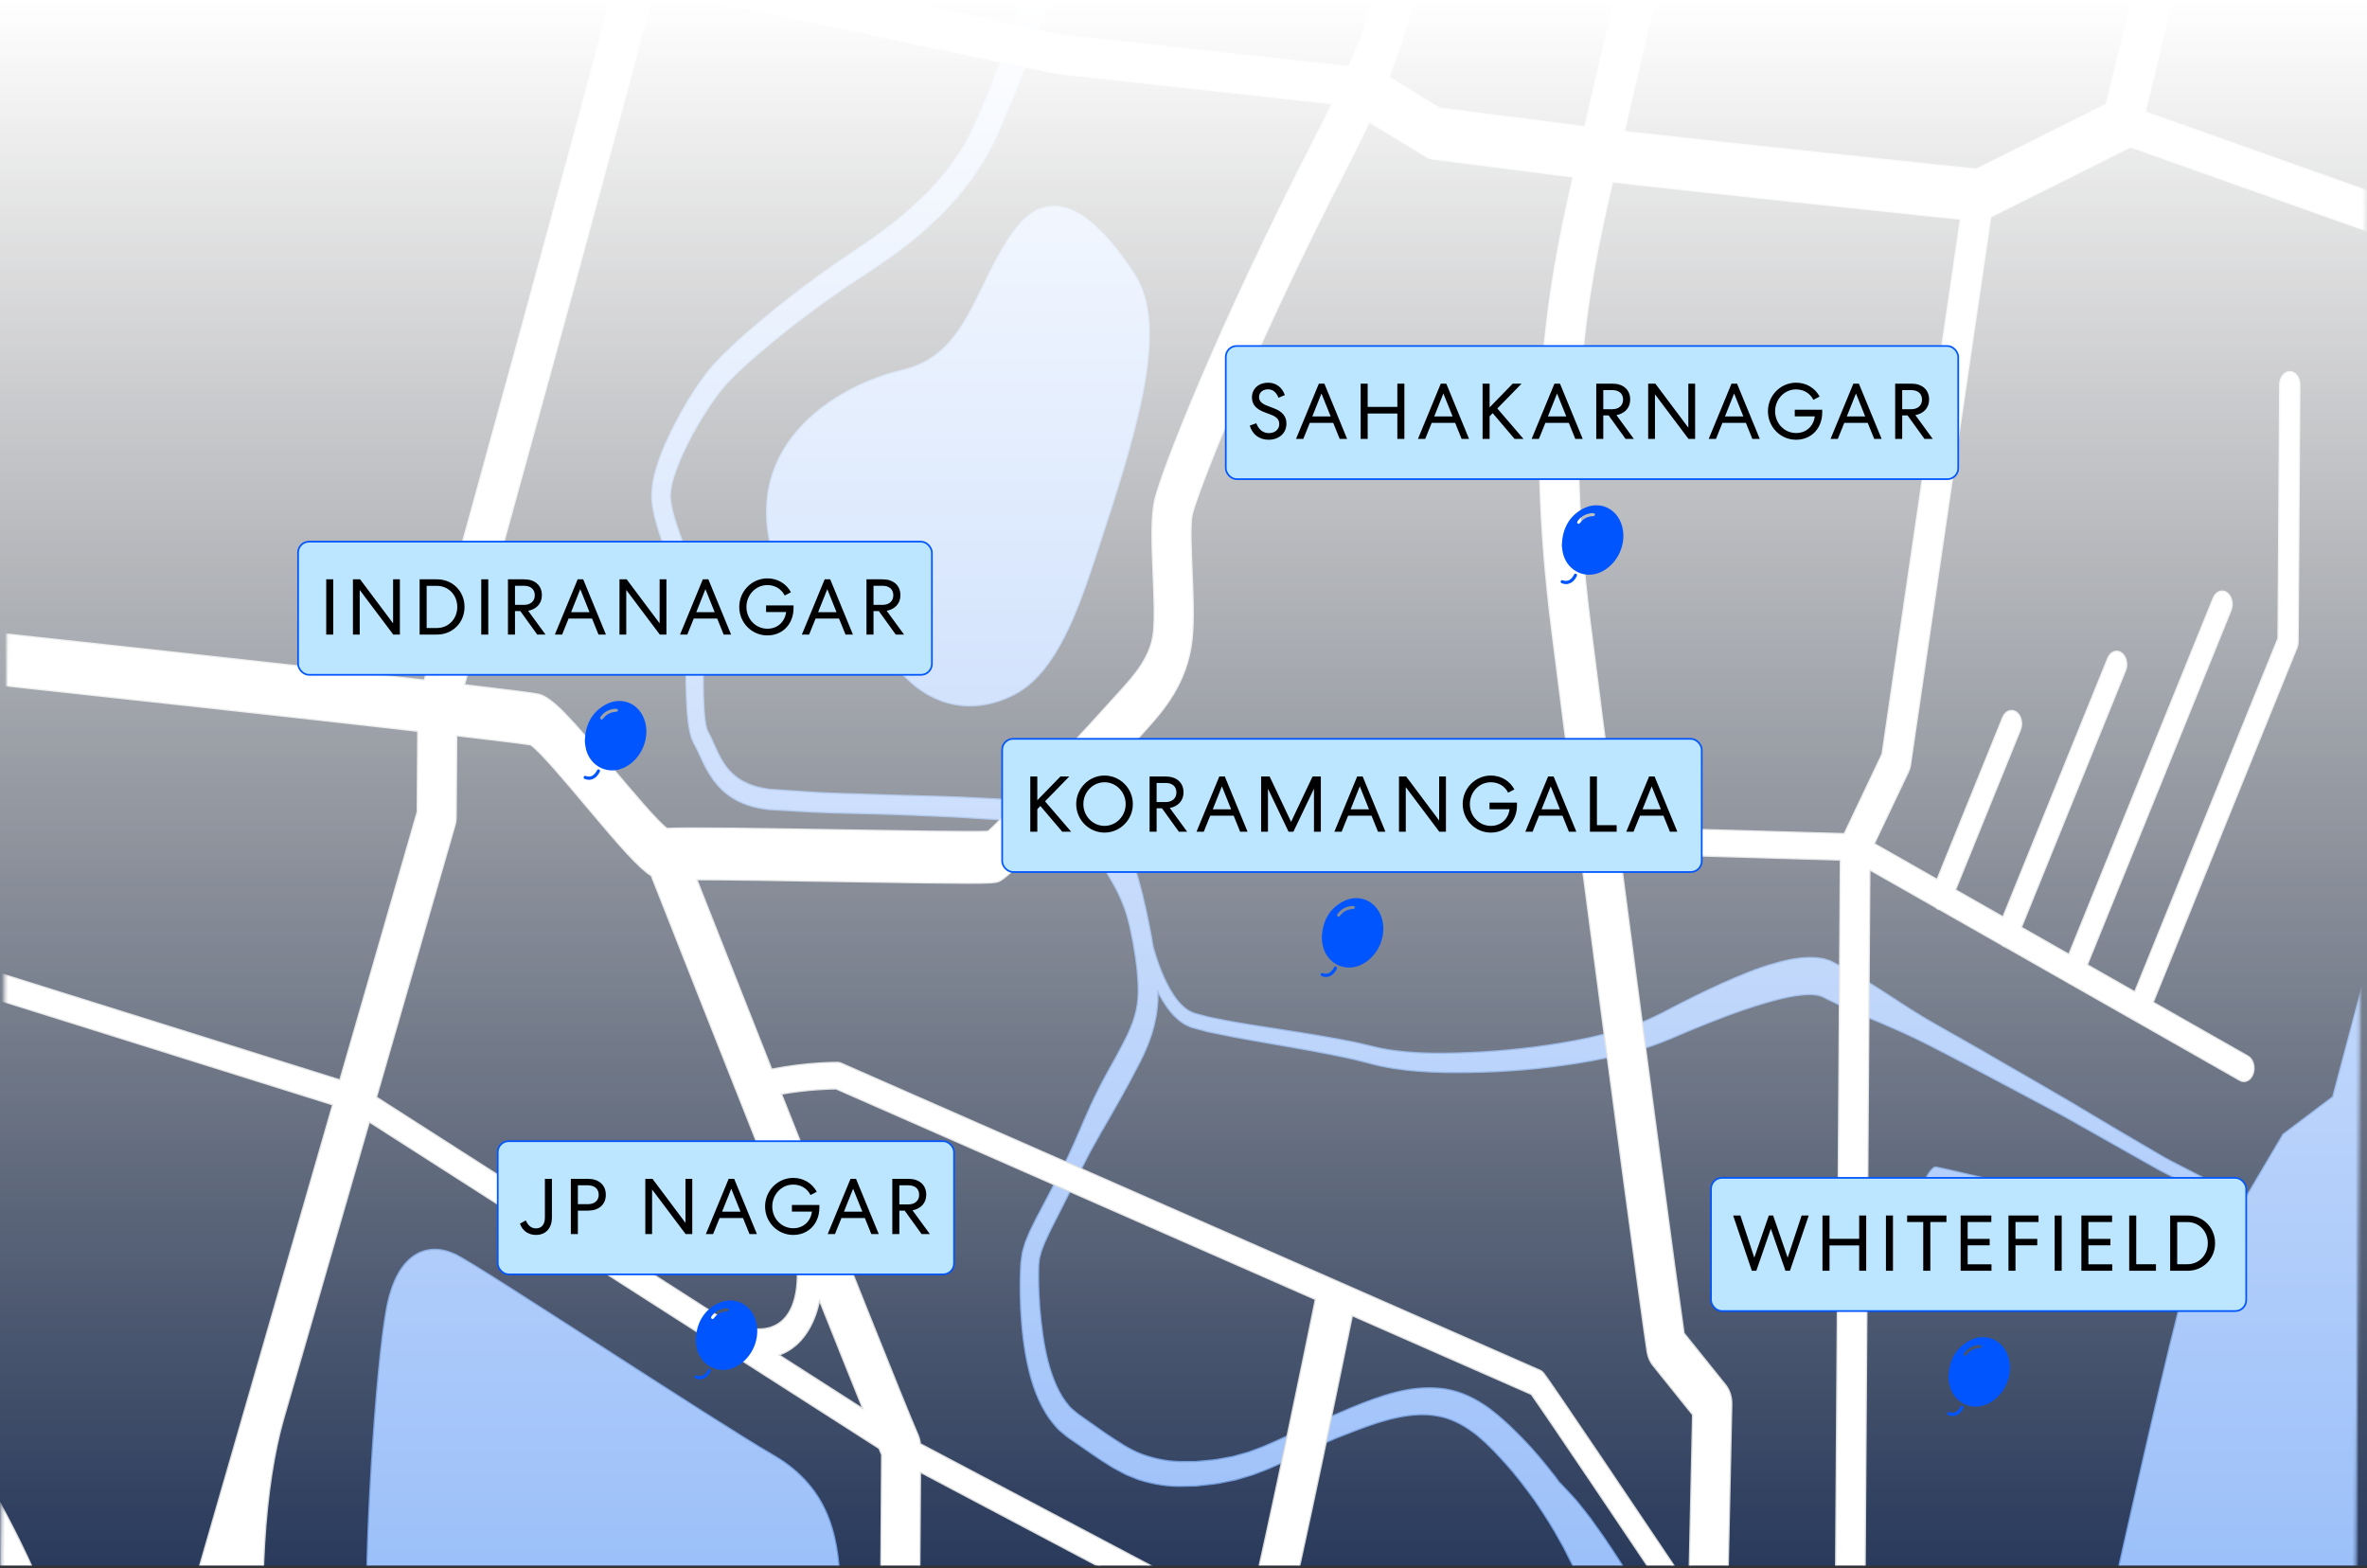 <svg width="720" height="477" viewBox="0 0 720 477" fill="none" xmlns="http://www.w3.org/2000/svg">
<rect x="0" y="0" width="720" height="477" fill="#333333" stroke="none"/>
<g clip-path="url(#clip0_10187_75877)">
<rect width="720" height="476.245" fill="url(#paint0_linear_10187_75877)"/>
<mask id="mask0_10187_75877" style="mask-type:luminance" maskUnits="userSpaceOnUse" x="-3" y="-104" width="724" height="964">
<path d="M714.088 859.919L720.526 -98.426L4.08 -103.239L-2.358 855.106L714.088 859.919Z" fill="white"/>
</mask>
<g mask="url(#mask0_10187_75877)">
<path d="M254.903 569.482C254.903 569.482 255.715 501.921 255.466 485.627C255.218 469.333 253.177 453.187 234.977 442.682C216.777 432.176 146.516 385.702 138.661 381.815C130.806 377.929 121.118 380.26 117.775 397.968C114.431 415.675 110.753 474.592 111.892 496.163C113.029 517.734 119.985 548.929 143.876 565.382C167.768 581.835 213.837 595.604 224.975 598.351C239.639 601.965 254.642 593.442 254.903 569.482Z" stroke="#6E99DB" stroke-width="0.787" stroke-miterlimit="10" stroke-linejoin="round"/>
<path d="M254.903 569.482C254.903 569.482 255.715 501.921 255.466 485.627C255.218 469.333 253.177 453.187 234.977 442.682C216.777 432.176 146.516 385.702 138.661 381.815C130.806 377.929 121.118 380.26 117.775 397.968C114.431 415.675 110.753 474.592 111.892 496.163C113.029 517.734 119.985 548.929 143.876 565.382C167.768 581.835 213.837 595.604 224.975 598.351C239.639 601.965 254.642 593.442 254.903 569.482Z" fill="#9CC0F9"/>
<path d="M274.53 112.773C254.437 117.43 222.785 136.272 236.866 173.322C250.947 210.372 267.868 197.953 275.695 205.949C283.523 213.945 295.319 217.702 308.26 211.159C321.2 204.614 327.832 185.169 333.292 168.595C345.368 131.926 355.579 99.902 344.941 83.537C334.304 67.174 320.421 53.989 308.488 70.517C296.555 87.044 294.623 108.116 274.53 112.773Z" stroke="#6E99DB" stroke-width="0.787" stroke-miterlimit="10" stroke-linejoin="round"/>
<path d="M274.53 112.773C254.437 117.43 222.785 136.272 236.866 173.322C250.947 210.372 267.868 197.953 275.695 205.949C283.523 213.945 295.319 217.702 308.26 211.159C321.2 204.614 327.832 185.169 333.292 168.595C345.368 131.926 355.579 99.902 344.941 83.537C334.304 67.174 320.421 53.989 308.488 70.517C296.555 87.044 294.623 108.116 274.53 112.773Z" fill="#9CC0F9"/>
<path d="M371.538 867.525C371.538 867.525 370.882 866.831 369.613 865.485C368.957 864.802 368.266 863.886 367.378 862.796C366.461 861.716 365.54 860.383 364.476 858.808C363.504 857.201 362.351 855.384 361.249 853.236C360.094 851.112 358.948 848.664 357.917 845.849C357.352 844.458 356.916 842.944 356.358 841.382C355.908 839.79 355.353 838.138 354.931 836.362C353.952 832.84 353.265 828.902 352.722 824.603C352.142 820.298 351.891 815.612 351.897 810.594C351.874 805.568 352.206 800.222 352.897 794.632C353.553 789.022 354.641 783.202 356.121 777.257C357.555 771.274 359.531 765.269 361.9 759.291C362.503 757.844 363.137 756.261 363.748 754.912C364.303 753.578 365.109 751.933 365.919 750.365C367.54 747.526 369.188 744.64 370.857 741.715C374.339 735.728 378.373 729.705 382.401 723.545C384.471 720.488 386.566 717.393 388.689 714.26C390.85 711.175 393.009 708.021 395.254 704.891C397.486 701.747 399.746 698.565 402.028 695.349C404.362 692.204 406.687 688.972 409.117 685.82C418.816 673.166 429.499 660.909 441.104 648.834C443.997 645.795 446.893 642.692 449.871 639.639C452.785 636.53 455.722 633.399 458.682 630.241L460.885 627.842L461.991 626.64L462.544 626.038C462.59 626 462.789 625.756 462.873 625.655L463.153 625.318C464.65 623.519 466.154 621.71 467.663 619.893C470.548 616.085 473.342 612.059 475.926 607.762C486.429 590.698 493.835 569.581 497.37 546.759C497.743 543.875 498.151 540.996 498.48 538.095C498.67 535.144 498.941 532.221 499.048 529.247L499.151 524.77L499.198 522.533L499.144 520.271L499.014 515.749C498.994 514.269 498.792 512.581 498.679 511.01L498.472 508.616C498.436 508.218 498.401 507.807 498.364 507.416C499.178 508.765 500.016 510.128 501.009 511.411C502.003 512.757 503.009 514.121 504.025 515.501C506.088 517.995 507.859 520.257 510.091 522.775C510.401 523.13 510.714 523.489 511.025 523.845C511.205 524.376 511.379 524.894 511.57 525.442C512.876 529.282 514.518 533.518 516.422 538.071C518.358 542.606 520.693 547.368 523.528 552.112C524.267 553.27 524.997 554.464 525.777 555.634C526.607 556.758 527.447 557.894 528.297 559.044C529.209 560.126 530.177 561.169 531.134 562.243L531.314 562.444L531.359 562.494L531.475 562.606L531.566 562.691L531.931 563.027L532.663 563.702L534.134 565.064C536.105 566.884 538.109 568.738 540.137 570.615C540.651 571.076 541.136 571.57 541.678 572.009L543.34 573.297C544.453 574.153 545.572 575.016 546.696 575.88C547.827 576.714 548.952 577.647 550.101 578.402C551.249 579.156 552.401 579.911 553.555 580.668C555.903 582.183 558.094 583.699 560.325 585.212C564.89 588.325 569.456 591.44 573.95 594.506C578.487 597.473 583.083 600.186 587.462 602.92L588.945 603.834C589.447 604.206 590.041 604.586 590.462 604.945C590.798 605.315 591.133 605.565 591.5 605.972C591.867 606.423 592.251 606.822 592.606 607.302C594.039 609.193 595.28 611.485 596.415 613.848C598.718 618.569 600.637 623.552 602.966 627.982C603.539 629.092 604.168 630.158 604.806 631.188C605.464 632.183 606.204 633.235 606.804 633.99C608.038 635.614 609.29 637.151 610.471 638.604C611.55 639.934 612.68 641.089 613.807 642.09L613.494 688.644L619.048 715.037L616.369 740.416L663.564 754.151L680.562 783.496L678.597 809.359L600.114 813.624L595.144 806.882L557.486 813.338L555.553 834.409L680.324 818.955L689.954 825.249L705.433 867.524L719.045 867.615L722.966 283.981L709.736 333.729L694.613 345.128L683.039 364.705C680.562 363.504 677.092 361.822 672.734 359.709C670.426 358.53 667.87 357.223 665.088 355.801C662.314 354.332 659.287 352.928 656.133 350.992C652.977 349.144 649.62 347.176 646.079 345.103C642.519 342.988 638.775 340.766 634.869 338.443C627.07 333.708 618.581 328.957 609.622 323.725C605.135 321.138 600.551 318.445 595.801 315.791C591.067 313.11 586.209 310.446 581.369 307.373C576.525 304.305 571.649 300.954 566.638 297.984C564.13 296.487 561.598 295.021 559.018 293.668L557.086 292.633C556.989 292.586 557.135 292.647 556.835 292.511L556.665 292.452L556.324 292.337L555.639 292.113C555.189 291.98 554.707 291.795 554.295 291.758C552.559 291.435 550.928 291.388 549.36 291.473C546.218 291.623 543.282 292.27 540.398 293.083C537.505 293.868 534.691 294.838 531.904 295.931C526.347 298.133 520.896 300.622 515.507 303.283C512.823 304.607 510.109 305.994 507.473 307.373C506.145 308.085 504.814 308.755 503.549 309.335C502.264 309.943 500.993 310.586 499.648 311.043C494.381 313.202 488.886 314.601 483.438 315.853C472.499 318.175 461.572 319.526 450.996 320.154C440.454 320.732 430.079 320.93 420.705 319.215L418.902 318.831L417.161 318.421C415.962 318.135 414.77 317.852 413.59 317.572C411.226 317.01 408.902 316.64 406.613 316.176C402.042 315.338 397.623 314.613 393.386 313.954C384.931 312.601 377.109 311.516 370.382 310.121C369.539 309.952 368.71 309.786 367.896 309.623C367.075 309.409 366.267 309.194 365.474 308.988C364.682 308.777 363.902 308.571 363.138 308.368C362.591 308.089 361.888 307.842 361.314 307.484C358.936 305.954 357.11 303.432 355.686 300.967C352.907 295.982 351.483 291.225 350.55 288.027C350.393 287.064 350.239 286.101 350.074 285.143C348.952 279.201 347.731 273.335 346.105 267.576C345.295 264.695 344.365 261.849 343.259 259.027C342.703 257.613 342.072 256.225 341.34 254.807C340.901 254.059 340.387 253.158 339.971 252.584L339.383 251.81C339.423 251.854 339.009 251.316 338.881 251.21L338.451 250.785C336.126 248.537 333.694 247.501 331.385 246.72C329.062 245.967 326.789 245.53 324.54 245.172C320.041 244.467 315.647 244.161 311.278 243.795C309.099 243.636 306.93 243.415 304.747 243.296C302.555 243.186 300.365 243.077 298.18 242.969C289.414 242.442 280.814 242.344 272.227 242.064C267.959 241.928 263.707 241.794 259.472 241.658C255.234 241.484 251.033 241.479 246.811 241.134C242.623 240.855 238.452 240.578 234.301 240.303C230.404 239.834 226.613 238.696 223.588 236.269C222.069 235.068 220.76 233.553 219.637 231.707C218.498 229.863 217.568 227.706 216.463 225.251C216.155 224.614 215.786 223.788 215.503 223.295C215.346 222.993 215.224 222.795 215.038 222.407C215.003 222.276 214.956 222.157 214.9 222.045C214.836 221.985 214.784 221.711 214.729 221.486L214.553 220.807C214.447 220.298 214.372 219.697 214.276 219.149C213.972 216.783 213.839 214.172 213.765 211.557C213.641 206.287 213.749 200.922 213.805 195.519C213.831 192.79 213.854 190.137 213.758 187.21C213.718 186.47 213.702 185.586 213.631 184.972L213.54 183.979C213.49 183.365 213.411 183.117 213.346 182.668C213.077 181.033 212.685 179.681 212.292 178.335C210.67 173.072 208.741 168.503 207.08 163.866C206.24 161.563 205.455 159.273 204.83 157.016C204.659 156.448 204.522 155.889 204.393 155.334C204.249 154.764 204.125 154.217 204.052 153.766C203.962 153.296 203.856 152.843 203.797 152.135L203.69 151.174C203.657 150.947 203.718 151.295 203.701 151.005L203.709 150.691C203.722 149.014 204.189 146.772 204.887 144.651C205.581 142.511 206.411 140.368 207.36 138.291C209.241 134.127 211.407 130.13 213.734 126.388C214.907 124.529 216.092 122.69 217.34 120.986C217.962 120.09 218.567 119.354 219.173 118.547L220.209 117.306L220.47 116.997C220.567 116.875 220.545 116.925 220.679 116.776L221.2 116.236L223.276 114.072C223.988 113.364 224.746 112.686 225.476 111.996C226.931 110.602 228.432 109.273 229.951 107.977C235.994 102.768 242.119 97.898 248.242 93.441C251.298 91.154 254.316 89.092 257.363 86.985C260.465 84.932 263.536 82.9 266.576 80.888C272.718 76.738 278.645 72.296 284.078 67.052C284.76 66.405 285.458 65.8 286.122 65.122L288.08 63.036C289.369 61.624 290.71 60.34 291.892 58.764C293.099 57.228 294.325 55.796 295.489 54.192C296.624 52.48 297.752 50.778 298.871 49.087C299.902 47.394 300.699 45.74 301.614 44.082L302.279 42.844C302.312 42.793 302.587 42.218 302.539 42.3L302.683 41.964L302.971 41.293L304.116 38.621C305.635 35.066 307.135 31.56 308.614 28.103C311.332 21.11 313.953 14.325 316.425 7.7C318.792 1.022 321.084 -5.439 323.298 -11.679C324.364 -14.802 325.413 -17.869 326.441 -20.878C327.451 -23.893 328.521 -26.765 329.425 -29.96C329.887 -31.515 330.347 -33.053 330.8 -34.574C331.163 -36.147 331.522 -37.703 331.876 -39.24C332.053 -40.01 332.228 -40.777 332.403 -41.537C332.535 -42.318 332.663 -43.095 332.792 -43.867C333.038 -45.416 333.324 -46.932 333.523 -48.456C333.685 -49.996 333.843 -51.517 334.001 -53.021C334.169 -54.521 334.175 -56.044 334.263 -57.527C334.366 -59.008 334.322 -60.504 334.313 -61.97C334.333 -63.396 334.213 -64.978 334.109 -66.503C334.065 -67.308 333.987 -67.957 333.906 -68.582L333.789 -69.541L333.699 -70.215L333.586 -70.781C333.427 -71.533 333.27 -72.278 333.114 -73.019C332.943 -73.704 332.758 -74.319 332.582 -74.964C332.24 -76.26 331.854 -77.451 331.467 -78.612C331.096 -79.789 330.706 -80.928 330.295 -82.016C328.701 -86.462 327.058 -90.341 325.212 -94.097C324.738 -95.03 324.266 -95.997 323.809 -96.846C323.357 -97.619 322.914 -98.381 322.479 -99.126L322.154 -99.682C322.215 -99.586 321.984 -99.969 321.971 -99.976L321.876 -100.109L321.686 -100.373C321.433 -100.724 321.183 -101.069 320.936 -101.411C320.441 -102.095 319.958 -102.765 319.484 -103.42C317.596 -106.117 315.845 -108.25 314.282 -110.189C311.174 -114.124 308.709 -116.966 307.077 -118.941C305.439 -120.867 304.592 -121.86 304.592 -121.86L299.869 -114.629C299.869 -114.629 300.129 -114.455 300.639 -114.114C301.137 -113.754 301.877 -113.197 302.786 -112.396C304.588 -110.772 307.2 -108.22 310.085 -104.181C311.544 -102.188 313.136 -99.856 314.568 -97.168C314.934 -96.499 315.306 -95.814 315.688 -95.114C315.878 -94.763 316.069 -94.411 316.261 -94.055L316.4 -93.779L316.469 -93.64C316.515 -93.561 316.322 -93.85 316.433 -93.654L316.686 -93.022C317.023 -92.176 317.366 -91.309 317.717 -90.427C318.011 -89.58 318.226 -88.775 318.489 -87.941C319.502 -84.573 320.576 -80.467 321.556 -76.344C321.852 -75.324 322.113 -74.291 322.346 -73.248C322.59 -72.244 322.839 -71.227 323.088 -70.194C323.201 -69.712 323.345 -69.178 323.437 -68.733C323.489 -68.359 323.548 -67.988 323.615 -67.622L323.657 -67.403L323.677 -67.24L323.798 -66.283L323.92 -65.32C323.956 -65.007 323.948 -64.84 323.965 -64.593C324.01 -63.674 324.108 -62.821 324.094 -61.598C324.102 -60.457 324.156 -59.316 324.069 -58.111C324.024 -56.914 324.078 -55.706 323.967 -54.463C323.875 -53.217 323.782 -51.957 323.688 -50.681C323.537 -49.398 323.385 -48.099 323.23 -46.789C323.157 -46.126 323.084 -45.462 323.009 -44.791C322.892 -44.129 322.772 -43.463 322.653 -42.792C322.414 -41.45 322.175 -40.087 321.959 -38.69C321.646 -37.319 321.33 -35.935 321.01 -34.536C320.449 -31.792 319.525 -28.704 318.689 -25.578C317.837 -22.461 316.968 -19.285 316.086 -16.052C314.25 -9.652 312.191 -3.149 309.973 3.539C305.213 16.635 300.506 31.111 293.657 44.05C292.739 45.479 291.817 46.918 290.887 48.369C289.891 49.794 288.759 51.168 287.693 52.589C286.642 54.041 285.387 55.255 284.209 56.583L282.41 58.547C281.797 59.189 281.139 59.769 280.505 60.388C275.454 65.389 269.805 69.745 263.904 73.845C260.895 75.888 257.855 77.951 254.783 80.035C251.713 82.195 248.543 84.405 245.469 86.744C239.262 91.347 233.077 96.341 226.898 101.756C225.351 103.097 223.808 104.484 222.284 105.969C221.518 106.704 220.747 107.404 219.982 108.173L217.703 110.586L217.132 111.192C217.081 111.243 216.876 111.461 216.805 111.552L216.547 111.867L215.511 113.123C214.801 114.065 214.044 115.02 213.4 115.963C212.046 117.84 210.795 119.813 209.553 121.812C207.093 125.832 204.816 130.089 202.773 134.683C201.748 136.973 200.816 139.391 200.002 141.97C199.211 144.554 198.49 147.338 198.462 150.788L198.466 151.436C198.459 151.476 198.482 152.122 198.504 152.216L198.618 153.175C198.672 153.762 198.814 154.553 198.962 155.328C199.1 156.132 199.266 156.816 199.433 157.473C199.596 158.154 199.767 158.82 199.962 159.456C200.702 162.056 201.564 164.496 202.454 166.883C204.213 171.652 206.178 176.266 207.625 180.855C207.971 181.986 208.3 183.14 208.471 184.163C208.505 184.387 208.596 184.76 208.592 184.86L208.69 185.851C208.773 186.548 208.757 187.04 208.8 187.646C208.898 190.1 208.904 192.805 208.895 195.458C208.883 200.807 208.792 206.252 208.986 211.801C209.096 214.585 209.253 217.394 209.655 220.308C209.786 221.054 209.886 221.78 210.051 222.538C210.285 223.335 210.385 224.052 210.751 224.904C210.93 225.325 211.119 225.742 211.311 226.146C211.41 226.367 211.6 226.681 211.741 226.944C212.076 227.522 212.249 227.962 212.521 228.489C213.57 230.738 214.681 233.278 216.127 235.565C217.559 237.865 219.329 239.876 221.284 241.373C225.21 244.426 229.632 245.529 233.91 246.027C238.106 246.272 242.318 246.519 246.55 246.764C254.987 247.21 263.543 247.204 272.118 247.528C280.679 247.917 289.334 248.127 297.964 248.756C300.125 248.891 302.291 249.028 304.457 249.162C306.629 249.309 308.804 249.557 310.988 249.744C313.162 249.97 315.35 250.057 317.5 250.58C318.58 250.817 319.641 251.194 320.701 251.596C321.745 252.099 322.799 252.53 323.809 253.127C325.838 254.274 327.791 255.602 329.495 256.834C331.192 258.076 332.611 259.282 333.298 260.055L333.416 260.159L333.959 260.862C334.088 261.009 334.149 261.096 334.146 261.121L334.224 261.261C334.28 261.35 334.336 261.438 334.423 261.504C334.66 261.847 334.929 262.347 335.223 262.734C335.502 263.186 335.792 263.698 336.117 264.158C337.307 266.177 338.687 268.366 339.905 270.755C341.102 273.151 342.199 275.696 342.994 278.395C343.803 281.087 344.312 283.914 344.89 286.713C345.397 289.534 345.825 292.387 346.114 295.249C346.191 295.966 346.235 296.681 346.283 297.397L346.357 298.472L346.395 299.007C346.386 298.921 346.401 299.305 346.403 299.431L346.455 301.666L346.361 303.552C346.042 308.742 344.007 313.394 341.489 318.121C339.054 322.899 336.137 327.579 333.695 332.705C331.159 337.716 328.983 343.231 326.701 348.32C324.401 353.536 321.851 358.389 319.266 363.309L315.361 370.722L313.437 374.627L312.534 376.776C312.385 377.137 312.231 377.487 312.089 377.861L311.723 379.095C311.509 379.941 311.175 380.701 311.082 381.629C310.952 382.546 310.828 383.404 310.72 384.379C310.639 385.837 310.577 387.483 310.55 389.039C310.48 392.15 310.547 395.253 310.695 398.359C311.023 404.566 311.736 410.804 313.211 416.915C314.679 422.984 317.146 429.046 321.114 433.537C322.033 434.757 323.214 435.56 324.305 436.497C325.391 437.384 326.323 437.931 327.34 438.664L333.337 442.81C334.318 443.513 335.394 444.156 336.424 444.828C337.466 445.491 338.487 446.182 339.602 446.736C340.698 447.312 341.777 447.931 342.888 448.466L346.314 449.825C350.938 451.337 355.716 452.05 360.336 451.841L363.814 451.767L367.25 451.393C368.372 451.251 369.46 451.182 370.607 450.977L374.089 450.274L375.829 449.919L377.523 449.421L380.906 448.412C383.101 447.551 385.361 446.805 387.485 445.802C391.822 443.928 395.959 441.855 400.132 439.956L406.378 437.225L412.716 434.766C416.926 433.196 421.107 431.725 425.261 430.909C429.406 430.04 433.493 429.778 437.362 430.509C441.258 431.17 444.834 432.973 448.26 435.515C449.272 436.213 450.035 436.924 450.825 437.619C451.612 438.267 452.436 439.077 453.26 439.895C454.086 440.687 454.903 441.501 455.693 442.39C456.479 443.279 457.319 444.057 458.091 444.982C461.267 448.494 464.219 452.392 467.068 456.359C469.839 460.43 472.537 464.583 474.91 469.003C476.17 471.153 477.206 473.475 478.365 475.693C479.365 478.021 480.496 480.265 481.376 482.65L482.742 486.194C483.18 487.379 483.533 488.607 483.933 489.807C484.782 492.196 485.312 494.685 485.963 497.126C486.279 498.349 486.438 499.605 486.688 500.84L487.033 502.695L487.12 503.158C487.13 503.202 487.133 503.214 487.136 503.219C487.133 503.217 487.133 503.24 487.157 503.415L487.277 504.447L487.753 508.569C487.92 509.953 487.898 511.089 487.987 512.362C488.029 513.618 488.167 514.792 488.14 516.116L488.128 520.023L488.118 521.972L488.011 523.928L487.8 527.833C487.625 530.433 487.294 533.024 487.054 535.61C486.679 538.182 486.305 540.748 485.932 543.305C482.449 563.704 475.603 582.68 466.789 598.81C464.626 602.9 462.201 606.665 459.791 610.389C458.526 612.174 457.263 613.954 456.006 615.73C454.766 617.412 453.314 619.224 451.987 620.953C449.272 624.445 446.578 627.907 443.905 631.345C441.209 634.712 438.531 638.052 435.878 641.366C425.248 654.61 414.812 667.337 404.846 679.575C399.863 685.716 394.985 691.727 390.217 697.602C385.479 703.541 380.85 709.343 376.337 715.001C374.088 717.848 371.913 720.757 369.742 723.573C368.661 724.986 367.585 726.392 366.518 727.787L364.922 729.872L363.38 732.068C361.318 735.013 359.287 737.917 357.286 740.777C355.502 743.577 353.593 746.903 351.975 749.955C338.923 775.084 333.438 801.624 332.731 823.524C332.397 834.505 333.165 844.376 334.561 852.719C335.927 861.083 337.803 867.949 339.525 873.36C341.323 878.733 342.914 882.713 344.067 885.324C345.228 887.929 345.827 889.271 345.827 889.271L371.538 867.525ZM561.437 559.157L563.528 560.059L564.569 560.507L565.089 560.729L565.735 560.971C568.433 561.944 571.078 562.998 573.715 563.852C578.987 565.582 584.298 566.106 589.315 566.696C594.344 567.234 599.007 568.231 603.205 569.712C607.276 571.081 610.919 572.633 614.261 573.978L613.85 635.239C613.672 635.008 613.501 634.808 613.321 634.563C612.269 633.115 611.162 631.539 609.955 629.818C609.314 628.93 608.86 628.193 608.326 627.326C607.823 626.434 607.316 625.502 606.833 624.472C604.859 620.403 603.039 615.426 600.63 610.229C599.409 607.646 598.02 604.98 596.188 602.505C595.736 601.885 595.213 601.31 594.722 600.711C594.196 600.119 593.531 599.535 592.92 598.977C592.344 598.513 591.86 598.217 591.321 597.826C590.733 597.466 590.144 597.107 589.552 596.743C585.233 594.093 580.744 591.504 576.225 588.603C571.737 585.594 567.178 582.539 562.619 579.483C560.284 577.923 557.923 576.325 555.677 574.903C554.541 574.171 553.407 573.441 552.277 572.713C551.147 571.984 550.121 571.134 549.043 570.354C547.973 569.569 546.91 568.786 545.85 568.008L544.262 566.847C543.736 566.445 543.225 565.949 542.709 565.508C540.653 563.691 538.62 561.895 536.622 560.127L535.129 558.808L534.387 558.152L534.017 557.825L533.951 557.767L533.952 557.769L533.913 557.725L533.752 557.551C532.897 556.62 532.032 555.734 531.202 554.797C530.414 553.774 529.634 552.762 528.864 551.764C528.129 550.705 527.434 549.61 526.731 548.556C524.007 544.2 521.719 539.7 519.721 535.437C519.066 533.989 518.451 532.586 517.855 531.202C519.875 533.27 522.055 535.123 524.217 537.06C525.467 538.234 526.799 539.211 528.125 540.218C529.455 541.228 530.788 542.239 532.124 543.253C533.448 544.325 534.844 545.119 536.217 546.025L540.357 548.679L542.433 549.998L544.544 551.118L548.773 553.322C550.183 554.052 551.592 554.78 552.994 555.507C554.41 556.12 555.822 556.731 557.229 557.339C558.638 557.95 560.043 558.554 561.437 559.157ZM512.208 502.443C510.45 500.397 508.563 498.719 506.963 496.445C506.134 495.369 505.315 494.312 504.51 493.269C503.731 492.127 502.965 491.005 502.21 489.899C500.69 487.739 499.262 485.402 497.852 483.269C495.037 478.926 492.478 474.787 490.079 471.202C487.758 467.618 485.426 464.508 483.66 461.976C481.822 459.562 480.352 457.809 479.363 456.545C478.79 455.842 476.202 453.105 474.089 450.886C473.658 450.302 473.23 449.717 472.796 449.141C469.602 445.046 466.32 441.068 462.769 437.46C461.91 436.521 460.962 435.703 460.077 434.795C459.193 433.89 458.265 433.044 457.319 432.219C456.39 431.381 455.454 430.545 454.413 429.761C453.397 428.959 452.375 428.143 451.422 427.556C447.308 424.763 442.669 422.893 438.012 422.488C433.351 422.043 428.736 422.585 424.297 423.757C419.847 424.906 415.537 426.554 411.284 428.302C407.05 430.112 402.806 431.928 398.553 433.747C394.327 435.643 390.13 437.715 385.959 439.487C383.873 440.453 381.775 441.142 379.673 441.925L376.49 442.809L374.899 443.245L373.311 443.535L370.136 444.121C369.065 444.294 367.919 444.348 366.814 444.467L363.552 444.761L360.308 444.762C355.971 444.866 351.763 444.09 347.722 442.679C343.68 441.272 339.869 438.61 335.924 435.987L329.99 431.801L328.503 430.748C328.031 430.409 327.444 430.028 327.11 429.7C326.355 428.995 325.507 428.487 324.861 427.559C322.05 424.301 320.046 419.559 318.655 414.366C317.287 409.128 316.566 403.455 316.078 397.734C315.864 394.867 315.72 391.966 315.705 389.076C315.689 387.63 315.704 386.296 315.756 384.738C315.819 384.277 315.889 383.673 315.936 383.139C315.942 382.587 316.208 382.029 316.32 381.466L316.534 380.619L316.877 379.728L317.573 377.933L319.276 374.235L323.061 366.777C325.611 361.788 328.098 356.624 330.667 351.717C331.293 350.452 331.969 349.295 332.662 348.031L334.656 344.462C335.998 342.094 337.412 339.807 338.718 337.412C341.43 332.704 344.029 327.923 346.679 322.751C347.989 320.16 349.23 317.353 350.221 314.172C351.218 310.999 351.861 307.526 351.997 303.965C352.013 303.061 352.038 302.097 352.025 301.246L351.998 300.77C352.406 301.622 352.842 302.488 353.34 303.361C354.927 306.118 356.994 309.107 360.035 311.098C360.811 311.579 361.593 311.891 362.513 312.29C363.275 312.498 364.053 312.71 364.847 312.924C365.641 313.139 366.448 313.357 367.269 313.579C368.109 313.753 368.965 313.932 369.833 314.114C376.79 315.589 384.504 316.854 392.963 318.338C397.188 319.07 401.577 319.872 406.1 320.782C408.35 321.281 410.666 321.689 412.968 322.28C414.119 322.573 415.278 322.87 416.448 323.167L418.272 323.632L420.069 324.054C430.038 326.145 440.383 326.173 451.129 325.896C461.861 325.554 472.935 324.471 484.158 322.432C489.769 321.373 495.426 320.2 501.095 318.331C502.515 317.936 503.931 317.344 505.353 316.805C506.802 316.27 508.16 315.71 509.506 315.117C512.227 313.947 514.893 312.836 517.607 311.748C523.015 309.575 528.429 307.495 533.828 305.789C539.189 304.128 544.649 302.563 549.608 302.316C550.835 302.261 552.006 302.332 553.029 302.531C553.314 302.548 553.498 302.664 553.725 302.731L554.293 302.907L556.244 303.873C558.833 305.182 561.445 306.367 564.049 307.502C569.291 309.709 574.438 311.827 579.459 314.115C584.485 316.386 589.333 318.975 594.097 321.436C598.862 323.877 603.517 326.389 608.049 328.785C612.582 331.192 616.991 333.533 621.256 335.799C623.39 336.931 625.487 338.043 627.545 339.136C629.578 340.284 631.572 341.409 633.526 342.509C641.373 346.94 648.567 351.004 654.944 354.602C656.53 355.516 658.087 356.352 659.621 357.089C661.141 357.862 662.606 358.606 664.014 359.321C666.827 360.749 669.412 362.062 671.747 363.247C675.619 365.123 678.793 366.658 681.195 367.822L676.486 375.79C656.354 370.997 589.955 355.209 589.044 355.202C586.899 354.469 582.703 365.823 582.703 365.823L585.702 372.672L627.319 390.203L639.578 378.545L672.674 382.239L662.725 399.063C656.471 423.459 643.912 479.92 643.912 479.92L632 493.257L618.746 493.168L614.693 509.913L614.384 555.988C611.831 555.385 609.105 554.596 606.228 553.691C601.998 552.38 597.53 550.353 592.903 547.688C588.265 545.079 583.394 542.23 578.128 540.468C575.499 539.574 572.789 538.856 570.064 538.031C567.511 537.132 564.924 536.222 562.318 535.303C560.993 534.834 559.662 534.365 558.327 533.891C557.033 533.32 555.732 532.748 554.429 532.176L550.513 530.451L548.544 529.602L546.641 528.61L542.833 526.62C541.572 525.937 540.26 525.357 539.071 524.532C537.854 523.763 536.639 522.992 535.426 522.225C534.211 521.463 532.986 520.725 531.853 519.807C529.558 518.028 527.194 516.444 525.011 514.484C523.902 513.543 522.798 512.604 521.704 511.675C520.631 510.665 519.568 509.663 518.513 508.669C516.446 506.773 514.165 504.394 512.208 502.443Z" stroke="#6E99DB" stroke-width="0.787" stroke-miterlimit="10" stroke-linejoin="round"/>
<path d="M371.538 867.525C371.538 867.525 370.882 866.831 369.613 865.485C368.957 864.802 368.266 863.886 367.378 862.796C366.461 861.716 365.54 860.383 364.476 858.808C363.504 857.201 362.351 855.384 361.249 853.236C360.094 851.112 358.948 848.664 357.917 845.849C357.352 844.458 356.916 842.944 356.358 841.382C355.908 839.79 355.353 838.138 354.931 836.362C353.952 832.84 353.265 828.902 352.722 824.603C352.142 820.298 351.891 815.612 351.897 810.594C351.874 805.568 352.206 800.222 352.897 794.632C353.553 789.022 354.641 783.202 356.121 777.257C357.555 771.274 359.531 765.269 361.9 759.291C362.503 757.844 363.137 756.261 363.748 754.912C364.303 753.578 365.109 751.933 365.919 750.365C367.54 747.526 369.188 744.64 370.857 741.715C374.339 735.728 378.373 729.705 382.401 723.545C384.471 720.488 386.566 717.393 388.689 714.26C390.85 711.175 393.009 708.021 395.254 704.891C397.486 701.747 399.746 698.565 402.028 695.349C404.362 692.204 406.687 688.972 409.117 685.82C418.816 673.166 429.499 660.909 441.104 648.834C443.997 645.795 446.893 642.692 449.871 639.639C452.785 636.53 455.722 633.399 458.682 630.241L460.885 627.842L461.991 626.64L462.544 626.038C462.59 626 462.789 625.756 462.873 625.655L463.153 625.318C464.65 623.519 466.154 621.71 467.663 619.893C470.548 616.085 473.342 612.059 475.926 607.762C486.429 590.698 493.835 569.581 497.37 546.759C497.743 543.875 498.151 540.996 498.48 538.095C498.67 535.144 498.941 532.221 499.048 529.247L499.151 524.77L499.198 522.533L499.144 520.271L499.014 515.749C498.994 514.269 498.792 512.581 498.679 511.01L498.472 508.616C498.436 508.218 498.401 507.807 498.364 507.416C499.178 508.765 500.016 510.128 501.009 511.411C502.003 512.757 503.009 514.121 504.025 515.501C506.088 517.995 507.859 520.257 510.091 522.775C510.401 523.13 510.714 523.489 511.025 523.845C511.205 524.376 511.379 524.894 511.57 525.442C512.876 529.282 514.518 533.518 516.422 538.071C518.358 542.606 520.693 547.368 523.528 552.112C524.267 553.271 524.997 554.464 525.777 555.634C526.607 556.758 527.447 557.894 528.297 559.044C529.209 560.126 530.177 561.169 531.134 562.243L531.314 562.444L531.359 562.494L531.475 562.606L531.566 562.691L531.931 563.027L532.663 563.702L534.134 565.064C536.105 566.884 538.109 568.738 540.137 570.615C540.651 571.076 541.136 571.57 541.678 572.009L543.34 573.297C544.453 574.153 545.573 575.016 546.696 575.88C547.827 576.714 548.952 577.647 550.101 578.402C551.249 579.156 552.401 579.911 553.555 580.668C555.903 582.183 558.094 583.699 560.325 585.212C564.89 588.325 569.456 591.44 573.95 594.506C578.487 597.473 583.083 600.186 587.462 602.92L588.945 603.834C589.447 604.206 590.041 604.586 590.462 604.945C590.798 605.315 591.133 605.565 591.5 605.972C591.867 606.423 592.251 606.822 592.606 607.302C594.039 609.193 595.28 611.485 596.415 613.848C598.718 618.569 600.637 623.552 602.966 627.982C603.539 629.092 604.168 630.158 604.806 631.188C605.464 632.183 606.204 633.235 606.804 633.99C608.038 635.614 609.29 637.151 610.471 638.604C611.55 639.934 612.68 641.089 613.807 642.09L613.494 688.644L619.048 715.037L616.369 740.416L663.564 754.151L680.562 783.496L678.597 809.359L600.114 813.624L595.144 806.882L557.486 813.338L555.553 834.409L680.324 818.955L689.954 825.249L705.433 867.524L719.045 867.615L722.966 283.981L709.736 333.729L694.613 345.128L683.039 364.705C680.562 363.504 677.092 361.822 672.734 359.709C670.426 358.53 667.87 357.223 665.088 355.801C662.314 354.332 659.287 352.928 656.133 350.992C652.977 349.144 649.62 347.176 646.079 345.103C642.519 342.988 638.775 340.766 634.869 338.443C627.07 333.708 618.581 328.957 609.622 323.725C605.135 321.138 600.551 318.445 595.801 315.791C591.067 313.11 586.209 310.446 581.369 307.373C576.525 304.305 571.649 300.954 566.638 297.984C564.13 296.487 561.598 295.021 559.018 293.668L557.086 292.633C556.989 292.586 557.135 292.647 556.835 292.511L556.665 292.452L556.324 292.337L555.639 292.113C555.189 291.98 554.707 291.795 554.295 291.758C552.559 291.435 550.928 291.388 549.36 291.473C546.218 291.623 543.282 292.27 540.398 293.083C537.505 293.868 534.691 294.838 531.904 295.931C526.347 298.133 520.896 300.622 515.507 303.283C512.823 304.607 510.109 305.994 507.473 307.373C506.145 308.085 504.814 308.755 503.549 309.335C502.264 309.943 500.993 310.586 499.648 311.043C494.381 313.202 488.886 314.601 483.438 315.853C472.499 318.175 461.572 319.526 450.996 320.154C440.454 320.731 430.079 320.93 420.705 319.215L418.902 318.831L417.161 318.421C415.962 318.135 414.77 317.852 413.59 317.572C411.226 317.01 408.902 316.64 406.613 316.176C402.042 315.338 397.623 314.613 393.386 313.954C384.931 312.601 377.109 311.516 370.382 310.121C369.539 309.952 368.71 309.786 367.896 309.623C367.075 309.409 366.267 309.194 365.474 308.988C364.682 308.777 363.902 308.571 363.138 308.368C362.591 308.089 361.888 307.842 361.314 307.484C358.936 305.954 357.11 303.432 355.686 300.967C352.907 295.982 351.483 291.225 350.55 288.027C350.393 287.064 350.239 286.101 350.074 285.143C348.952 279.201 347.731 273.335 346.105 267.576C345.295 264.695 344.365 261.849 343.259 259.027C342.703 257.613 342.072 256.225 341.34 254.807C340.901 254.059 340.387 253.158 339.971 252.584L339.383 251.81C339.423 251.854 339.009 251.316 338.881 251.21L338.451 250.785C336.126 248.537 333.694 247.501 331.385 246.72C329.062 245.967 326.789 245.53 324.54 245.172C320.041 244.467 315.647 244.161 311.278 243.795C309.099 243.636 306.93 243.415 304.747 243.296C302.555 243.186 300.365 243.077 298.18 242.969C289.414 242.442 280.814 242.344 272.227 242.064C267.959 241.928 263.707 241.794 259.472 241.658C255.234 241.484 251.033 241.479 246.811 241.134C242.623 240.855 238.452 240.578 234.301 240.303C230.404 239.834 226.613 238.696 223.588 236.269C222.069 235.068 220.76 233.553 219.637 231.707C218.498 229.863 217.568 227.706 216.463 225.251C216.155 224.615 215.786 223.788 215.503 223.295C215.346 222.993 215.224 222.795 215.038 222.407C215.003 222.276 214.956 222.157 214.9 222.045C214.836 221.985 214.784 221.711 214.729 221.486L214.553 220.807C214.447 220.298 214.372 219.697 214.276 219.149C213.972 216.783 213.839 214.172 213.765 211.557C213.641 206.287 213.749 200.922 213.805 195.519C213.831 192.79 213.854 190.137 213.758 187.21C213.719 186.47 213.702 185.586 213.631 184.972L213.54 183.979C213.49 183.365 213.411 183.117 213.346 182.668C213.077 181.033 212.685 179.681 212.292 178.335C210.67 173.072 208.741 168.503 207.08 163.867C206.24 161.563 205.455 159.273 204.83 157.016C204.659 156.448 204.522 155.889 204.393 155.334C204.249 154.764 204.125 154.217 204.052 153.766C203.962 153.296 203.856 152.843 203.797 152.135L203.69 151.174C203.657 150.947 203.718 151.295 203.701 151.005L203.709 150.691C203.722 149.014 204.189 146.772 204.887 144.651C205.581 142.511 206.411 140.368 207.36 138.291C209.241 134.127 211.407 130.13 213.734 126.388C214.907 124.529 216.092 122.69 217.34 120.986C217.962 120.09 218.567 119.354 219.173 118.547L220.209 117.306L220.47 116.997C220.567 116.875 220.545 116.925 220.679 116.776L221.2 116.236L223.276 114.072C223.988 113.364 224.746 112.686 225.476 111.996C226.931 110.602 228.432 109.273 229.951 107.977C235.994 102.768 242.119 97.898 248.242 93.441C251.298 91.154 254.316 89.092 257.363 86.985C260.465 84.932 263.536 82.9 266.576 80.888C272.718 76.738 278.645 72.296 284.078 67.052C284.76 66.405 285.458 65.8 286.122 65.122L288.08 63.036C289.369 61.624 290.71 60.34 291.892 58.764C293.099 57.228 294.325 55.796 295.489 54.192C296.624 52.48 297.752 50.778 298.871 49.087C299.902 47.394 300.699 45.74 301.614 44.082L302.279 42.844C302.312 42.793 302.587 42.218 302.539 42.3L302.683 41.964L302.971 41.293L304.116 38.621C305.635 35.066 307.135 31.56 308.614 28.103C311.332 21.11 313.953 14.325 316.425 7.7C318.792 1.022 321.084 -5.439 323.298 -11.679C324.364 -14.802 325.413 -17.869 326.441 -20.878C327.451 -23.893 328.521 -26.765 329.425 -29.96C329.887 -31.515 330.347 -33.053 330.8 -34.574C331.163 -36.147 331.522 -37.703 331.876 -39.24C332.053 -40.01 332.228 -40.777 332.403 -41.537C332.535 -42.318 332.663 -43.095 332.792 -43.867C333.038 -45.416 333.324 -46.932 333.523 -48.456C333.685 -49.996 333.843 -51.517 334.001 -53.021C334.169 -54.521 334.175 -56.044 334.263 -57.527C334.366 -59.008 334.322 -60.504 334.313 -61.97C334.333 -63.396 334.213 -64.978 334.109 -66.503C334.065 -67.308 333.987 -67.957 333.906 -68.582L333.789 -69.541L333.699 -70.215L333.586 -70.781C333.427 -71.533 333.27 -72.278 333.114 -73.019C332.943 -73.704 332.758 -74.319 332.582 -74.964C332.24 -76.26 331.854 -77.451 331.467 -78.612C331.096 -79.789 330.706 -80.928 330.295 -82.016C328.701 -86.462 327.058 -90.341 325.212 -94.097C324.738 -95.03 324.266 -95.997 323.809 -96.846C323.357 -97.619 322.914 -98.381 322.479 -99.126L322.154 -99.682C322.215 -99.586 321.984 -99.969 321.971 -99.976L321.876 -100.109L321.686 -100.373C321.433 -100.724 321.183 -101.069 320.936 -101.411C320.441 -102.095 319.958 -102.765 319.484 -103.42C317.596 -106.117 315.845 -108.25 314.282 -110.189C311.174 -114.124 308.709 -116.966 307.077 -118.941C305.439 -120.867 304.592 -121.86 304.592 -121.86L299.869 -114.629C299.869 -114.629 300.129 -114.455 300.639 -114.114C301.137 -113.754 301.877 -113.197 302.786 -112.396C304.588 -110.772 307.2 -108.22 310.085 -104.181C311.544 -102.188 313.136 -99.856 314.568 -97.168C314.934 -96.499 315.306 -95.814 315.688 -95.114C315.878 -94.763 316.069 -94.411 316.261 -94.055L316.4 -93.779L316.469 -93.64C316.515 -93.561 316.322 -93.85 316.434 -93.654L316.686 -93.022C317.023 -92.176 317.366 -91.309 317.717 -90.427C318.011 -89.58 318.226 -88.775 318.489 -87.941C319.502 -84.573 320.576 -80.467 321.556 -76.344C321.852 -75.324 322.113 -74.291 322.346 -73.248C322.59 -72.244 322.839 -71.227 323.088 -70.194C323.201 -69.712 323.345 -69.178 323.437 -68.733C323.489 -68.359 323.548 -67.988 323.615 -67.622L323.657 -67.403L323.677 -67.24L323.798 -66.283L323.92 -65.32C323.956 -65.007 323.948 -64.84 323.965 -64.593C324.01 -63.674 324.108 -62.821 324.094 -61.598C324.102 -60.457 324.156 -59.316 324.069 -58.111C324.024 -56.914 324.078 -55.706 323.967 -54.463C323.875 -53.217 323.782 -51.957 323.688 -50.681C323.537 -49.398 323.385 -48.099 323.23 -46.789C323.157 -46.126 323.084 -45.462 323.009 -44.791C322.892 -44.129 322.772 -43.463 322.653 -42.792C322.414 -41.45 322.175 -40.087 321.959 -38.69C321.646 -37.319 321.33 -35.935 321.01 -34.536C320.449 -31.792 319.525 -28.704 318.689 -25.578C317.837 -22.461 316.968 -19.285 316.086 -16.052C314.25 -9.652 312.191 -3.149 309.973 3.539C305.213 16.635 300.506 31.111 293.657 44.05C292.739 45.479 291.817 46.918 290.887 48.369C289.891 49.794 288.759 51.168 287.693 52.589C286.642 54.041 285.387 55.255 284.209 56.583L282.41 58.547C281.797 59.189 281.139 59.769 280.505 60.388C275.454 65.389 269.805 69.745 263.904 73.845C260.895 75.888 257.855 77.951 254.783 80.035C251.713 82.195 248.543 84.405 245.469 86.744C239.262 91.347 233.077 96.341 226.898 101.756C225.351 103.097 223.808 104.484 222.284 105.969C221.518 106.704 220.747 107.404 219.982 108.173L217.703 110.586L217.132 111.192C217.081 111.243 216.876 111.461 216.805 111.552L216.547 111.867L215.511 113.123C214.801 114.065 214.044 115.02 213.4 115.963C212.046 117.84 210.795 119.813 209.553 121.812C207.093 125.832 204.816 130.089 202.773 134.683C201.748 136.973 200.816 139.391 200.002 141.97C199.211 144.554 198.49 147.338 198.462 150.788L198.466 151.436C198.459 151.476 198.482 152.122 198.504 152.216L198.618 153.175C198.672 153.762 198.814 154.553 198.962 155.328C199.1 156.132 199.266 156.816 199.433 157.472C199.596 158.154 199.767 158.82 199.962 159.456C200.702 162.056 201.564 164.496 202.454 166.883C204.213 171.652 206.178 176.266 207.625 180.855C207.971 181.986 208.3 183.14 208.471 184.163C208.505 184.387 208.596 184.76 208.592 184.86L208.69 185.851C208.773 186.548 208.757 187.04 208.8 187.646C208.898 190.1 208.904 192.805 208.895 195.458C208.883 200.807 208.792 206.252 208.986 211.801C209.096 214.585 209.253 217.394 209.655 220.308C209.786 221.054 209.886 221.78 210.051 222.538C210.285 223.335 210.385 224.052 210.751 224.904C210.93 225.325 211.119 225.742 211.311 226.146C211.41 226.367 211.6 226.681 211.741 226.944C212.076 227.522 212.249 227.962 212.521 228.489C213.57 230.738 214.681 233.278 216.127 235.565C217.559 237.865 219.329 239.876 221.284 241.373C225.21 244.426 229.632 245.529 233.91 246.027C238.106 246.272 242.318 246.519 246.55 246.764C254.987 247.21 263.543 247.204 272.118 247.528C280.679 247.917 289.334 248.127 297.964 248.756C300.125 248.891 302.291 249.028 304.457 249.162C306.629 249.309 308.804 249.557 310.988 249.744C313.162 249.97 315.35 250.057 317.5 250.58C318.58 250.817 319.641 251.194 320.701 251.596C321.746 252.099 322.799 252.53 323.809 253.127C325.838 254.274 327.791 255.602 329.495 256.834C331.192 258.076 332.611 259.282 333.298 260.055L333.416 260.159L333.959 260.862C334.088 261.009 334.149 261.096 334.146 261.121L334.224 261.261C334.28 261.35 334.336 261.438 334.423 261.504C334.66 261.847 334.929 262.347 335.223 262.734C335.502 263.186 335.792 263.698 336.117 264.158C337.307 266.177 338.687 268.366 339.905 270.755C341.102 273.151 342.199 275.696 342.994 278.395C343.803 281.087 344.312 283.914 344.89 286.713C345.397 289.534 345.825 292.387 346.114 295.249C346.191 295.966 346.235 296.681 346.283 297.397L346.357 298.472L346.395 299.007C346.386 298.921 346.401 299.305 346.403 299.431L346.455 301.666L346.361 303.552C346.042 308.742 344.007 313.394 341.489 318.121C339.054 322.899 336.137 327.579 333.695 332.705C331.159 337.716 328.983 343.231 326.701 348.32C324.401 353.536 321.851 358.389 319.266 363.309L315.361 370.722L313.437 374.627L312.534 376.776C312.385 377.137 312.231 377.486 312.089 377.861L311.723 379.095C311.509 379.941 311.175 380.701 311.082 381.629C310.952 382.546 310.828 383.404 310.72 384.379C310.639 385.837 310.577 387.483 310.55 389.039C310.48 392.15 310.547 395.253 310.695 398.359C311.023 404.566 311.736 410.804 313.211 416.915C314.679 422.984 317.146 429.046 321.114 433.537C322.033 434.757 323.214 435.56 324.305 436.497C325.391 437.384 326.324 437.931 327.34 438.664L333.337 442.81C334.318 443.513 335.394 444.156 336.424 444.828C337.466 445.491 338.487 446.182 339.602 446.736C340.698 447.312 341.777 447.931 342.888 448.466L346.314 449.825C350.938 451.337 355.716 452.05 360.336 451.841L363.814 451.767L367.25 451.393C368.372 451.251 369.46 451.182 370.607 450.977L374.089 450.274L375.829 449.919L377.523 449.421L380.906 448.412C383.101 447.551 385.361 446.805 387.485 445.802C391.822 443.928 395.959 441.855 400.132 439.956L406.378 437.225L412.716 434.766C416.926 433.196 421.107 431.725 425.261 430.909C429.406 430.04 433.493 429.778 437.362 430.509C441.258 431.17 444.834 432.973 448.26 435.515C449.272 436.213 450.035 436.924 450.825 437.619C451.612 438.267 452.436 439.077 453.26 439.895C454.086 440.687 454.903 441.501 455.693 442.39C456.479 443.279 457.319 444.057 458.091 444.982C461.267 448.494 464.219 452.392 467.068 456.359C469.839 460.43 472.537 464.583 474.91 469.003C476.17 471.153 477.206 473.475 478.365 475.693C479.365 478.021 480.496 480.265 481.376 482.65L482.742 486.194C483.18 487.379 483.533 488.607 483.933 489.807C484.782 492.196 485.312 494.685 485.963 497.126C486.279 498.349 486.438 499.605 486.688 500.84L487.033 502.695L487.12 503.158C487.13 503.202 487.133 503.214 487.136 503.219C487.133 503.217 487.133 503.24 487.157 503.415L487.277 504.447L487.753 508.569C487.92 509.952 487.898 511.089 487.987 512.362C488.029 513.618 488.167 514.792 488.14 516.116L488.128 520.023L488.118 521.972L488.011 523.928L487.8 527.833C487.625 530.433 487.294 533.024 487.054 535.61C486.679 538.182 486.305 540.748 485.932 543.305C482.449 563.704 475.603 582.68 466.789 598.81C464.626 602.9 462.201 606.665 459.791 610.389C458.526 612.174 457.263 613.954 456.006 615.73C454.766 617.412 453.314 619.224 451.987 620.953C449.272 624.445 446.578 627.907 443.905 631.345C441.209 634.712 438.531 638.052 435.878 641.366C425.248 654.61 414.812 667.337 404.846 679.575C399.863 685.716 394.985 691.727 390.217 697.602C385.479 703.541 380.85 709.343 376.337 715.001C374.088 717.848 371.913 720.757 369.742 723.573C368.661 724.986 367.585 726.392 366.518 727.787L364.922 729.872L363.38 732.068C361.318 735.013 359.287 737.917 357.286 740.777C355.502 743.577 353.593 746.903 351.975 749.955C338.923 775.084 333.438 801.624 332.731 823.524C332.397 834.505 333.165 844.376 334.561 852.719C335.927 861.083 337.803 867.949 339.525 873.36C341.323 878.733 342.914 882.713 344.067 885.324C345.228 887.929 345.827 889.271 345.827 889.271L371.538 867.525ZM561.437 559.157L563.528 560.059L564.569 560.507L565.089 560.729L565.735 560.971C568.433 561.944 571.078 562.998 573.715 563.852C578.987 565.582 584.298 566.106 589.315 566.696C594.344 567.233 599.007 568.231 603.205 569.712C607.276 571.081 610.919 572.633 614.261 573.978L613.85 635.239C613.672 635.008 613.501 634.808 613.321 634.563C612.269 633.115 611.162 631.539 609.955 629.818C609.314 628.93 608.86 628.192 608.326 627.326C607.823 626.434 607.316 625.502 606.833 624.472C604.859 620.403 603.039 615.426 600.63 610.229C599.409 607.646 598.02 604.98 596.188 602.505C595.736 601.885 595.213 601.31 594.722 600.711C594.196 600.119 593.531 599.535 592.92 598.977C592.344 598.513 591.86 598.217 591.321 597.826C590.733 597.466 590.144 597.107 589.552 596.743C585.233 594.093 580.744 591.504 576.225 588.603C571.737 585.594 567.178 582.539 562.619 579.483C560.284 577.923 557.923 576.325 555.677 574.903C554.541 574.171 553.407 573.441 552.277 572.713C551.147 571.984 550.121 571.134 549.043 570.354C547.973 569.569 546.91 568.786 545.85 568.008L544.262 566.847C543.736 566.445 543.225 565.949 542.709 565.508C540.653 563.691 538.62 561.895 536.622 560.127L535.129 558.808L534.387 558.152L534.017 557.825L533.951 557.767L533.952 557.769L533.913 557.725L533.752 557.551C532.897 556.62 532.032 555.734 531.202 554.797C530.414 553.774 529.634 552.762 528.864 551.764C528.129 550.705 527.434 549.61 526.731 548.556C524.007 544.201 521.719 539.7 519.721 535.437C519.066 533.989 518.451 532.586 517.855 531.202C519.875 533.27 522.055 535.123 524.217 537.06C525.467 538.234 526.799 539.211 528.125 540.218C529.455 541.228 530.788 542.239 532.124 543.253C533.448 544.325 534.844 545.119 536.217 546.025L540.357 548.679L542.433 549.998L544.544 551.118L548.773 553.322C550.183 554.052 551.592 554.78 552.994 555.507C554.41 556.12 555.822 556.731 557.229 557.339C558.638 557.95 560.043 558.554 561.437 559.157ZM512.208 502.443C510.45 500.397 508.563 498.719 506.963 496.445C506.134 495.369 505.315 494.312 504.51 493.269C503.731 492.127 502.965 491.005 502.21 489.899C500.69 487.739 499.262 485.402 497.852 483.269C495.037 478.926 492.478 474.787 490.079 471.202C487.758 467.618 485.426 464.508 483.66 461.976C481.822 459.562 480.352 457.809 479.363 456.545C478.79 455.842 476.202 453.105 474.089 450.886C473.658 450.302 473.23 449.717 472.796 449.141C469.602 445.046 466.32 441.068 462.769 437.46C461.91 436.521 460.962 435.703 460.077 434.795C459.193 433.89 458.265 433.044 457.319 432.219C456.39 431.381 455.454 430.545 454.413 429.761C453.397 428.959 452.375 428.143 451.422 427.556C447.308 424.763 442.669 422.893 438.012 422.488C433.351 422.043 428.736 422.585 424.297 423.757C419.847 424.906 415.537 426.554 411.284 428.302C407.05 430.112 402.806 431.928 398.553 433.747C394.327 435.643 390.13 437.715 385.959 439.487C383.873 440.453 381.775 441.142 379.673 441.925L376.49 442.809L374.899 443.245L373.311 443.535L370.136 444.121C369.065 444.294 367.919 444.348 366.814 444.467L363.552 444.761L360.308 444.762C355.971 444.866 351.763 444.09 347.722 442.679C343.68 441.272 339.869 438.61 335.924 435.987L329.99 431.801L328.503 430.748C328.031 430.409 327.444 430.028 327.11 429.7C326.355 428.995 325.507 428.487 324.861 427.559C322.05 424.301 320.046 419.559 318.655 414.366C317.287 409.128 316.566 403.455 316.078 397.734C315.864 394.867 315.72 391.966 315.705 389.076C315.689 387.63 315.704 386.296 315.756 384.738C315.819 384.277 315.889 383.674 315.936 383.139C315.942 382.587 316.208 382.029 316.32 381.466L316.534 380.619L316.877 379.728L317.573 377.933L319.276 374.235L323.061 366.777C325.611 361.788 328.098 356.624 330.667 351.717C331.293 350.452 331.969 349.295 332.662 348.031L334.656 344.462C335.998 342.094 337.412 339.807 338.718 337.412C341.43 332.704 344.029 327.923 346.679 322.75C347.989 320.16 349.23 317.353 350.221 314.172C351.218 310.999 351.861 307.526 351.997 303.965C352.013 303.061 352.038 302.097 352.025 301.246L351.998 300.77C352.406 301.622 352.842 302.488 353.34 303.361C354.927 306.118 356.994 309.107 360.035 311.098C360.811 311.579 361.593 311.891 362.513 312.29C363.275 312.498 364.053 312.71 364.847 312.924C365.641 313.139 366.448 313.357 367.269 313.579C368.109 313.753 368.965 313.932 369.833 314.114C376.79 315.589 384.504 316.854 392.963 318.338C397.188 319.07 401.577 319.872 406.1 320.782C408.35 321.281 410.666 321.689 412.968 322.28C414.119 322.573 415.278 322.87 416.448 323.167L418.272 323.632L420.069 324.054C430.038 326.145 440.383 326.173 451.129 325.896C461.861 325.554 472.935 324.471 484.158 322.432C489.769 321.373 495.426 320.2 501.095 318.331C502.515 317.936 503.931 317.344 505.353 316.805C506.802 316.27 508.16 315.71 509.506 315.117C512.227 313.947 514.893 312.836 517.607 311.748C523.015 309.575 528.429 307.495 533.828 305.789C539.189 304.128 544.649 302.563 549.608 302.316C550.835 302.261 552.006 302.332 553.029 302.531C553.314 302.548 553.498 302.664 553.725 302.731L554.293 302.907L556.244 303.873C558.833 305.182 561.445 306.367 564.049 307.502C569.291 309.709 574.438 311.827 579.459 314.115C584.485 316.386 589.333 318.975 594.097 321.436C598.862 323.877 603.517 326.389 608.049 328.785C612.582 331.192 616.991 333.533 621.256 335.799C623.39 336.931 625.487 338.043 627.545 339.136C629.578 340.284 631.572 341.409 633.526 342.509C641.373 346.94 648.567 351.004 654.944 354.602C656.53 355.516 658.087 356.352 659.621 357.089C661.141 357.862 662.606 358.606 664.014 359.321C666.827 360.749 669.412 362.062 671.747 363.247C675.619 365.123 678.793 366.658 681.195 367.822L676.486 375.79C656.354 370.997 589.955 355.209 589.044 355.202C586.899 354.469 582.703 365.823 582.703 365.823L585.702 372.672L627.319 390.203L639.578 378.545L672.674 382.239L662.725 399.063C656.471 423.459 643.912 479.92 643.912 479.92L632 493.257L618.746 493.168L614.693 509.913L614.384 555.988C611.831 555.385 609.105 554.596 606.228 553.691C601.998 552.38 597.53 550.353 592.903 547.688C588.265 545.079 583.394 542.23 578.128 540.468C575.499 539.574 572.789 538.856 570.064 538.031C567.511 537.132 564.924 536.222 562.318 535.303C560.993 534.834 559.662 534.365 558.327 533.891C557.033 533.32 555.732 532.748 554.429 532.176L550.513 530.451L548.544 529.602L546.641 528.61L542.833 526.62C541.572 525.937 540.26 525.357 539.071 524.532C537.854 523.763 536.639 522.992 535.426 522.225C534.211 521.463 532.986 520.725 531.853 519.807C529.558 518.028 527.194 516.444 525.011 514.484C523.902 513.543 522.798 512.604 521.704 511.675C520.631 510.665 519.568 509.663 518.513 508.669C516.446 506.773 514.165 504.394 512.208 502.443Z" fill="#9CC0F9"/>
<path d="M552.205 661.887L533.063 778.854C533.021 779.112 532.998 779.375 532.996 779.639L532.279 886.495C532.264 888.611 533.537 890.337 535.119 890.348C536.701 890.358 537.996 888.649 538.01 886.533L538.725 780.075L557.356 666.219L593.453 685.844L593.035 747.937C593.025 749.499 593.725 750.912 594.804 751.502L654.054 784.006C655.516 784.808 657.193 783.87 657.799 781.914C658.407 779.945 657.708 777.715 656.249 776.912L598.784 745.388L599.202 683.287C599.212 681.721 598.508 680.304 597.424 679.716L557.095 657.789C552.674 650.123 530.721 613.045 522.487 599.148C522.557 598.858 522.61 598.628 522.636 598.515C522.783 597.866 522.864 597.194 522.879 596.515L526.586 427.186C526.637 424.98 525.974 422.867 524.771 421.369L512.078 405.576C509.931 390.797 500.607 321.04 492.559 259.448L560 261.4L558.373 503.639C558.359 505.74 559.202 507.677 560.573 508.697L600.496 538.355C602.569 539.895 605.188 538.892 606.346 536.113C607.51 533.334 606.764 529.837 604.695 528.299L566.994 500.293L568.58 264.281L588.865 275.814C588.967 275.915 589.055 276.032 589.171 276.116C589.467 276.328 589.782 276.451 590.098 276.515L609.038 287.286C609.105 287.344 609.156 287.423 609.229 287.475C609.477 287.655 609.737 287.762 610 287.835L629.215 298.761C629.242 298.782 629.26 298.813 629.287 298.832C629.485 298.974 629.69 299.075 629.897 299.149L681.441 328.46C682.897 329.288 684.582 328.377 685.205 326.43C685.827 324.477 685.154 322.23 683.703 321.404L654.733 304.93L698.5 196.978C698.724 196.426 698.843 195.807 698.847 195.18L699.372 117.073C699.386 114.957 698.114 113.231 696.532 113.221C694.95 113.21 693.655 114.919 693.64 117.035L693.122 194.184L649.441 301.92L634.689 293.53L678.44 185.619C679.198 183.747 678.682 181.428 677.292 180.426C675.9 179.424 674.16 180.121 673.405 181.983L629.399 290.522L614.649 282.135L646.355 203.927C647.113 202.055 646.594 199.736 645.206 198.734C643.815 197.73 642.075 198.429 641.32 200.291L609.358 279.126L594.606 270.737L614.391 221.941C615.149 220.069 614.63 217.75 613.242 216.748C611.85 215.746 610.11 216.443 609.356 218.305L589.316 267.729L569.888 256.682L580.356 234.648C580.644 234.043 580.844 233.367 580.948 232.663L605.39 65.856C611.979 62.571 639.304 48.943 647.461 44.815C647.632 44.728 647.781 44.591 647.942 44.485L730.702 73.873L732.94 62.757L652.326 34.131L694.377 -138.938L683.477 -143.623L640.857 31.781C630.486 36.999 606.747 48.839 601.165 51.621C590.735 50.529 518.94 43.012 493.861 40.157C506.007 -12.107 533.492 -130.531 533.492 -130.531L522.546 -135.026C522.546 -135.026 493.945 -11.791 482.202 38.721C467.793 36.865 443.017 33.7 437.861 33.041L422.22 23.502C435.39 -9.262 433.304 -26.467 430.414 -50.122C429.807 -55.091 429.179 -60.228 428.644 -65.942C425.102 -103.824 426.704 -128.266 426.722 -128.511L415.306 -129.866C415.236 -128.816 413.558 -103.672 417.268 -63.979C417.829 -57.983 418.475 -52.7 419.098 -47.592C421.889 -24.752 423.624 -10.395 410.447 20.417L322.384 10.751C318.708 9.987 254.383 -3.376 201.779 -14.789C206.546 -33.168 209.668 -45.938 210.003 -49.084C210.097 -49.952 210.078 -50.842 209.944 -51.703L197.588 -132.291C196.953 -136.435 193.924 -139.093 190.823 -138.227C187.722 -137.36 185.723 -133.298 186.359 -129.154L198.478 -50.109C197.684 -45.859 194.736 -34.069 190.346 -17.281C164.107 -23.024 142.474 -27.95 135.619 -30.016C135.438 -30.071 135.312 -30.1 135.127 -30.125C132.616 -30.615 115.996 -38.476 101.335 -45.414C80.22 -55.404 56.288 -66.726 48.15 -68.962C47.873 -69.039 47.687 -69.076 47.404 -69.078C44.933 -69.256 12.737 -75.243 -6.975 -78.978C-9.325 -79.423 -11.506 -77.233 -11.848 -74.09C-11.877 -73.826 -11.891 -73.565 -11.892 -73.306C-11.912 -70.475 -10.365 -67.998 -8.212 -67.591C6.862 -64.735 41.164 -58.285 46.617 -57.635C54.437 -55.391 78.812 -43.859 98.439 -34.573C120.799 -23.993 130.695 -19.397 133.879 -18.744C140.989 -16.628 161.968 -11.836 187.445 -6.25C173.206 47.602 148.244 138.5 129.202 207.069C83.52 201.84 7.737 193.654 -3.93 192.397L-4.899 207.681C36.604 212.157 91.95 218.214 127.269 222.241L127.103 246.968L103.51 328.698L-4.412 294.859C-5.953 294.375 -7.497 295.655 -7.864 297.717C-7.916 298.004 -7.941 298.291 -7.942 298.575C-7.954 300.321 -7.066 301.906 -5.741 302.322L101.424 335.924L75.408 426.045C75.406 426.048 75.405 426.052 75.405 426.052C75.402 426.06 75.4 426.069 75.399 426.077L33.456 571.372C32.472 548.827 27.901 525.453 19.719 501.906C7.804 467.614 -7.279 445.27 -7.916 444.336C-9.511 441.995 -12.228 441.833 -13.985 443.973C-14.911 445.102 -15.386 446.642 -15.396 448.19C-15.405 449.584 -15.038 450.986 -14.283 452.097C-13.742 452.89 35.207 526.19 23.172 606.998L-18.499 751.354C-18.755 752.241 -18.881 753.153 -18.887 754.05C-18.907 757.151 -17.511 760.08 -15.221 761.251C-12.269 762.762 -8.948 760.781 -7.808 756.827L68.409 492.795C69.284 537.847 79.141 589.781 99.162 629.457C99.248 629.653 99.314 629.861 99.416 630.051C109.112 648.17 107.493 680.31 95.089 716.024C80.693 757.471 36.904 871.222 36.464 872.365C36.038 873.47 35.831 874.647 35.823 875.811C35.804 878.613 36.939 881.319 38.926 882.68C41.739 884.608 45.197 883.113 46.648 879.343C47.091 878.196 90.987 764.169 105.48 722.438C112.962 700.894 116.838 680.587 117.137 662.797C118.128 664.585 119.123 666.378 120.107 668.148C154.636 730.282 187.248 788.986 181.402 876.177C181.121 880.425 183.446 884.109 186.599 884.472C189.752 884.834 192.537 881.705 192.821 877.487C197.507 807.46 178.569 753.979 154.289 705.488C161.568 711.899 170.097 718.335 180.625 725.584C211.158 746.602 226.291 756.073 240.924 765.234L244.206 767.289C257.634 775.704 269.752 795.781 263.489 826.866C257.133 858.431 254.358 873.037 254.331 873.181C253.942 875.229 254.869 877.315 256.403 877.827C257.937 878.342 259.496 877.091 259.885 875.037C259.914 874.895 262.68 860.331 269.023 828.829C276.213 793.134 261.465 769.627 246.653 760.342L243.37 758.286C228.783 749.157 213.702 739.717 183.262 718.767C164.77 706.038 153.026 696.059 143.96 685.64C139.139 676.654 134.217 667.789 129.317 658.971C122.864 647.36 116.194 635.353 109.895 623.327C76.609 559.755 74.679 471.139 86.082 431.569L112.232 340.984L267.528 440.433C267.833 441.167 268.118 441.847 268.366 442.433L267.564 561.744C267.56 562.372 267.613 562.997 267.724 563.608L302.37 755.717L300.026 763.664C299.964 763.872 299.91 764.085 299.862 764.299L275.234 875.307L286.223 879.615L297.979 826.622L390.327 815.161C388.608 826.656 387.824 838.669 387.738 851.421C387.673 861.363 388.021 871.756 388.663 882.686L400.091 881.426C396.123 813.626 403.022 772.93 453.01 725.091C464.129 714.451 473.642 702.677 481.749 690.725L481.592 714.105C469.025 775.303 450.201 876.689 450.014 877.708C449.959 878.006 449.931 878.307 449.929 878.602C449.918 880.335 450.791 881.913 452.104 882.341C453.639 882.844 455.194 881.584 455.576 879.528C455.765 878.505 474.669 776.681 487.218 715.628C487.284 715.306 487.318 714.975 487.32 714.643L487.541 681.763C506.059 651.813 516.023 622.212 520.209 607.682C529.383 623.16 547.619 653.974 552.205 661.887ZM279.785 439.257C279.678 438.281 279.437 437.334 279.059 436.479C275.328 428.016 255.387 377.872 237.473 332.623C245.779 331.166 252.607 331.015 254.346 331.005L400.322 395.146C397.159 410.685 386.306 463.655 379.613 492.022L279.785 439.257ZM411.219 399.93L465.912 423.962C469.641 429.163 494.9 466.681 513.643 494.609L512.165 562.08L390.288 497.662C397.001 469.414 407.789 416.796 411.219 399.93ZM501.224 411.188C501.472 412.708 502.06 414.09 502.91 415.15L515.051 430.261L513.887 483.476C499.606 462.204 471.114 419.836 469.385 417.752C469.091 417.396 468.745 417.129 468.368 416.963L255.724 323.53C255.445 323.407 255.153 323.342 254.859 323.338C254.432 323.331 245.566 323.249 234.622 325.414C225.193 301.584 216.623 279.873 211.692 267.371C222.19 267.378 239.452 267.667 255.246 267.932C297.15 268.635 301.809 268.575 303.536 268.009C306.289 267.11 318.438 254.523 329.462 242.656L480.826 258.704C489.426 324.618 499.914 403.152 501.224 411.188ZM596.539 66.52L572.667 229.425L561.106 253.76L491.555 251.745C488.449 227.914 485.592 205.743 483.498 189.038C475.649 126.431 482.168 90.411 490.16 56.066C490.228 55.773 490.303 55.453 490.374 55.145C511.296 57.58 577.627 64.543 596.539 66.52ZM433.945 47.53C434.523 47.883 435.141 48.104 435.773 48.183C435.773 48.183 462.273 51.566 478.727 53.683C470.532 89.24 464.081 126.98 472.193 191.638C474.106 206.9 476.811 227.898 479.806 250.902L335.921 235.646C341.266 229.808 345.714 224.86 347.708 222.633L348.369 221.896C353.405 216.296 361.015 207.839 362.418 194.391C363.028 188.548 362.71 180.979 362.405 173.66C362.149 167.537 361.799 159.144 362.461 156.393C363.819 150.751 379.092 109.915 409.734 50.427C412.204 45.63 414.422 41.116 416.416 36.843L433.945 47.53ZM198.897 -3.751C251.722 7.725 316.915 21.261 321.191 22.146C321.293 22.168 321.394 22.184 321.497 22.194L405.45 31.41C403.877 34.689 402.178 38.118 400.302 41.759C370.515 99.588 353.589 143.27 351.549 151.744C350.233 157.211 350.571 165.26 350.959 174.576C351.235 181.164 351.521 187.977 351.063 192.33C350.276 199.879 345.168 205.557 341.063 210.12L340.38 210.878C332.161 220.056 306.107 248.351 300.6 253.041C295.702 253.274 274.385 252.916 255.432 252.599C231.825 252.205 209.461 251.83 202.844 252.177C199.894 250.091 191.614 240.212 186.04 233.565C173.466 218.564 167.935 212.355 163.806 211.35C162.396 211.007 153.736 209.925 141.036 208.441C151.131 172.061 182.088 60.191 198.897 -3.751ZM138.174 251.137C138.424 250.276 138.554 249.361 138.561 248.439L138.728 223.556C151.148 224.999 159.521 226.027 161.477 226.387C164.136 228.015 172.694 238.223 178.393 245.024C189.086 257.779 194.49 263.859 198.27 266.257C203.241 278.871 223.055 329.118 240.577 373.237C240.956 374.612 241.319 376.054 241.628 377.593C242.042 379.54 242.338 381.598 242.552 383.714C242.925 387.916 242.774 392.422 241.591 396.021C240.457 399.648 238.335 402.219 235.618 403.439C234.28 404.087 232.811 404.348 231.379 404.407C229.947 404.511 228.53 404.279 227.224 404.036C225.915 403.744 224.705 403.381 223.64 402.962C222.567 402.602 221.65 402.095 220.881 401.78C219.368 400.978 218.504 400.52 218.504 400.52L114.312 333.798L138.174 251.137ZM236.549 412.075C236.829 411.983 237.11 411.908 237.392 411.797C239.501 410.987 241.64 409.59 243.472 407.553C245.311 405.528 246.8 402.903 247.824 400.09C248.431 398.423 248.881 396.699 249.221 394.964C254.501 408.212 259.228 420.017 262.821 428.9L236.549 412.075ZM279.041 560.874L279.803 447.523L377.841 499.34C377.45 500.905 377.081 502.337 376.741 503.605L309.702 730.887L279.041 560.874ZM299.743 818.708L310.788 768.927L333.302 692.597L402.453 772.525C397.487 783.736 393.999 795.245 391.676 807.3L299.743 818.708ZM446.373 712.632C427.732 730.47 414.595 747.882 405.546 765.947L335.537 685.023L387.434 509.075C387.456 509.002 387.475 508.929 387.496 508.855C387.81 507.684 388.147 506.384 388.505 504.976L511.989 570.24L511.445 595.039C509.344 603.524 491.947 669.019 446.373 712.632Z" stroke="#D6D8D9" stroke-width="0.787" stroke-miterlimit="10"/>
<path d="M552.205 661.887L533.063 778.854C533.021 779.112 532.998 779.375 532.996 779.639L532.279 886.495C532.264 888.611 533.537 890.337 535.119 890.348C536.701 890.358 537.996 888.649 538.01 886.533L538.725 780.075L557.356 666.219L593.453 685.844L593.035 747.937C593.025 749.499 593.725 750.912 594.804 751.502L654.054 784.006C655.516 784.808 657.193 783.87 657.799 781.914C658.407 779.945 657.708 777.715 656.249 776.912L598.784 745.388L599.202 683.287C599.212 681.721 598.508 680.304 597.424 679.716L557.095 657.789C552.674 650.123 530.721 613.045 522.487 599.148C522.557 598.858 522.61 598.628 522.636 598.515C522.783 597.866 522.864 597.194 522.879 596.516L526.586 427.186C526.637 424.98 525.974 422.867 524.771 421.369L512.078 405.576C509.932 390.797 500.607 321.04 492.559 259.448L560 261.4L558.373 503.639C558.359 505.74 559.202 507.677 560.573 508.697L600.496 538.355C602.569 539.895 605.188 538.892 606.346 536.113C607.51 533.334 606.764 529.837 604.695 528.299L566.994 500.293L568.58 264.281L588.865 275.814C588.967 275.915 589.055 276.032 589.171 276.116C589.467 276.328 589.782 276.451 590.098 276.515L609.038 287.286C609.105 287.344 609.156 287.423 609.229 287.475C609.477 287.655 609.737 287.762 610 287.835L629.215 298.761C629.242 298.782 629.26 298.813 629.287 298.832C629.485 298.974 629.69 299.075 629.897 299.149L681.441 328.46C682.897 329.288 684.582 328.377 685.205 326.43C685.827 324.477 685.154 322.23 683.703 321.404L654.733 304.93L698.5 196.978C698.724 196.426 698.843 195.807 698.847 195.18L699.372 117.073C699.386 114.957 698.114 113.231 696.532 113.221C694.95 113.21 693.655 114.919 693.64 117.035L693.122 194.184L649.441 301.92L634.689 293.531L678.44 185.619C679.198 183.747 678.682 181.428 677.292 180.426C675.9 179.424 674.16 180.121 673.405 181.983L629.399 290.522L614.649 282.135L646.355 203.927C647.113 202.055 646.594 199.736 645.206 198.734C643.815 197.73 642.075 198.429 641.32 200.291L609.358 279.126L594.606 270.737L614.391 221.941C615.149 220.069 614.63 217.75 613.242 216.748C611.85 215.746 610.11 216.443 609.356 218.305L589.316 267.729L569.888 256.682L580.356 234.648C580.644 234.043 580.844 233.367 580.948 232.663L605.39 65.856C611.979 62.571 639.304 48.943 647.461 44.815C647.632 44.728 647.781 44.591 647.942 44.485L730.702 73.873L732.94 62.757L652.326 34.131L694.377 -138.938L683.477 -143.623L640.857 31.781C630.486 36.999 606.747 48.839 601.165 51.621C590.735 50.529 518.94 43.012 493.861 40.157C506.007 -12.107 533.492 -130.531 533.492 -130.531L522.546 -135.026C522.546 -135.026 493.945 -11.791 482.202 38.721C467.793 36.865 443.017 33.7 437.861 33.041L422.22 23.502C435.39 -9.262 433.304 -26.467 430.414 -50.122C429.807 -55.091 429.179 -60.228 428.644 -65.942C425.102 -103.824 426.704 -128.266 426.722 -128.511L415.306 -129.866C415.236 -128.816 413.558 -103.672 417.268 -63.979C417.829 -57.983 418.475 -52.7 419.098 -47.592C421.889 -24.752 423.624 -10.395 410.447 20.417L322.384 10.751C318.708 9.987 254.383 -3.376 201.779 -14.789C206.546 -33.168 209.669 -45.938 210.003 -49.084C210.097 -49.952 210.078 -50.842 209.944 -51.703L197.588 -132.291C196.953 -136.435 193.924 -139.093 190.823 -138.227C187.722 -137.36 185.723 -133.298 186.359 -129.154L198.478 -50.109C197.684 -45.859 194.736 -34.069 190.346 -17.281C164.107 -23.024 142.474 -27.95 135.619 -30.016C135.438 -30.071 135.312 -30.1 135.127 -30.125C132.616 -30.615 115.996 -38.476 101.335 -45.414C80.22 -55.404 56.288 -66.726 48.15 -68.962C47.873 -69.039 47.687 -69.076 47.404 -69.078C44.933 -69.256 12.737 -75.243 -6.975 -78.978C-9.325 -79.423 -11.506 -77.233 -11.848 -74.09C-11.877 -73.826 -11.891 -73.565 -11.892 -73.306C-11.911 -70.475 -10.365 -67.998 -8.212 -67.591C6.862 -64.735 41.164 -58.285 46.617 -57.635C54.437 -55.391 78.812 -43.859 98.439 -34.573C120.799 -23.993 130.695 -19.397 133.879 -18.744C140.989 -16.628 161.968 -11.836 187.445 -6.25C173.206 47.602 148.244 138.5 129.202 207.069C83.52 201.84 7.737 193.654 -3.93 192.397L-4.899 207.681C36.604 212.157 91.95 218.214 127.269 222.241L127.103 246.968L103.51 328.698L-4.412 294.859C-5.953 294.375 -7.497 295.655 -7.864 297.717C-7.916 298.004 -7.941 298.291 -7.942 298.575C-7.954 300.321 -7.066 301.906 -5.741 302.322L101.424 335.924L75.408 426.044C75.406 426.048 75.405 426.052 75.405 426.052C75.402 426.06 75.4 426.069 75.399 426.077L33.456 571.372C32.472 548.827 27.901 525.453 19.719 501.906C7.804 467.614 -7.279 445.27 -7.916 444.336C-9.511 441.995 -12.228 441.833 -13.985 443.973C-14.911 445.102 -15.386 446.642 -15.396 448.19C-15.405 449.584 -15.038 450.986 -14.283 452.097C-13.742 452.89 35.207 526.19 23.172 606.998L-18.499 751.354C-18.755 752.241 -18.881 753.153 -18.887 754.05C-18.907 757.151 -17.511 760.08 -15.221 761.251C-12.269 762.762 -8.948 760.781 -7.808 756.827L68.409 492.795C69.284 537.847 79.141 589.781 99.162 629.457C99.248 629.653 99.314 629.861 99.416 630.051C109.112 648.17 107.493 680.31 95.089 716.024C80.693 757.471 36.904 871.222 36.464 872.365C36.038 873.47 35.831 874.647 35.823 875.811C35.804 878.613 36.939 881.319 38.926 882.68C41.739 884.608 45.197 883.113 46.648 879.343C47.091 878.196 90.987 764.169 105.48 722.438C112.962 700.894 116.838 680.587 117.137 662.797C118.128 664.585 119.123 666.378 120.107 668.148C154.636 730.282 187.248 788.986 181.402 876.177C181.121 880.425 183.446 884.109 186.599 884.472C189.752 884.834 192.537 881.705 192.821 877.487C197.507 807.46 178.569 753.979 154.289 705.488C161.568 711.899 170.097 718.335 180.625 725.584C211.158 746.602 226.291 756.073 240.924 765.234L244.206 767.289C257.634 775.704 269.752 795.781 263.489 826.866C257.133 858.431 254.358 873.037 254.331 873.181C253.942 875.229 254.869 877.315 256.403 877.827C257.937 878.342 259.496 877.091 259.885 875.037C259.914 874.895 262.68 860.331 269.023 828.829C276.213 793.134 261.465 769.627 246.653 760.342L243.37 758.286C228.783 749.156 213.702 739.717 183.262 718.767C164.77 706.038 153.026 696.059 143.96 685.64C139.139 676.654 134.217 667.789 129.317 658.971C122.864 647.36 116.194 635.353 109.895 623.327C76.609 559.755 74.679 471.139 86.082 431.569L112.232 340.984L267.528 440.433C267.833 441.167 268.118 441.847 268.366 442.433L267.564 561.744C267.56 562.372 267.613 562.997 267.724 563.608L302.37 755.717L300.026 763.664C299.964 763.872 299.91 764.085 299.862 764.299L275.234 875.307L286.223 879.615L297.979 826.622L390.327 815.161C388.608 826.656 387.824 838.669 387.738 851.421C387.673 861.363 388.021 871.756 388.663 882.686L400.091 881.426C396.123 813.626 403.022 772.93 453.01 725.091C464.129 714.451 473.642 702.677 481.749 690.725L481.592 714.105C469.025 775.303 450.201 876.689 450.014 877.708C449.959 878.006 449.931 878.307 449.929 878.602C449.918 880.335 450.791 881.913 452.104 882.341C453.639 882.844 455.194 881.584 455.576 879.528C455.765 878.505 474.669 776.681 487.218 715.628C487.284 715.306 487.318 714.975 487.32 714.643L487.541 681.763C506.059 651.813 516.023 622.212 520.209 607.682C529.383 623.16 547.619 653.974 552.205 661.887ZM279.785 439.257C279.678 438.281 279.437 437.334 279.059 436.479C275.328 428.016 255.387 377.872 237.473 332.623C245.779 331.166 252.607 331.015 254.346 331.005L400.322 395.146C397.159 410.685 386.306 463.655 379.613 492.022L279.785 439.257ZM411.219 399.93L465.912 423.962C469.641 429.163 494.9 466.681 513.643 494.609L512.165 562.08L390.288 497.662C397.001 469.414 407.789 416.796 411.219 399.93ZM501.224 411.188C501.472 412.708 502.06 414.09 502.91 415.15L515.051 430.261L513.887 483.476C499.606 462.204 471.114 419.836 469.385 417.752C469.091 417.396 468.745 417.129 468.368 416.963L255.724 323.53C255.445 323.407 255.153 323.342 254.859 323.338C254.432 323.331 245.566 323.249 234.622 325.414C225.193 301.584 216.623 279.873 211.692 267.371C222.19 267.378 239.452 267.667 255.246 267.932C297.15 268.635 301.808 268.575 303.536 268.009C306.289 267.11 318.438 254.523 329.462 242.656L480.826 258.704C489.426 324.618 499.914 403.152 501.224 411.188ZM596.539 66.52L572.667 229.425L561.106 253.76L491.555 251.745C488.449 227.914 485.592 205.743 483.498 189.038C475.649 126.431 482.168 90.411 490.16 56.066C490.228 55.773 490.303 55.453 490.374 55.145C511.296 57.58 577.627 64.543 596.539 66.52ZM433.945 47.53C434.523 47.883 435.141 48.104 435.773 48.183C435.773 48.183 462.273 51.566 478.727 53.683C470.532 89.24 464.081 126.98 472.193 191.638C474.106 206.9 476.811 227.898 479.806 250.902L335.921 235.646C341.266 229.808 345.714 224.86 347.708 222.633L348.369 221.896C353.405 216.296 361.015 207.839 362.418 194.39C363.028 188.548 362.71 180.979 362.405 173.66C362.149 167.537 361.799 159.144 362.461 156.393C363.819 150.751 379.092 109.915 409.734 50.427C412.204 45.63 414.422 41.116 416.416 36.843L433.945 47.53ZM198.897 -3.751C251.722 7.725 316.915 21.261 321.191 22.146C321.293 22.168 321.394 22.184 321.497 22.194L405.45 31.41C403.877 34.689 402.178 38.118 400.302 41.759C370.515 99.588 353.589 143.27 351.549 151.744C350.233 157.211 350.571 165.26 350.959 174.576C351.235 181.164 351.521 187.977 351.063 192.33C350.276 199.879 345.168 205.557 341.063 210.12L340.38 210.878C332.161 220.056 306.107 248.351 300.6 253.041C295.702 253.274 274.385 252.916 255.432 252.599C231.825 252.205 209.461 251.83 202.844 252.177C199.894 250.091 191.614 240.212 186.04 233.565C173.466 218.564 167.935 212.355 163.806 211.35C162.396 211.007 153.736 209.925 141.036 208.441C151.131 172.061 182.088 60.191 198.897 -3.751ZM138.174 251.137C138.424 250.276 138.554 249.361 138.561 248.439L138.728 223.556C151.148 224.999 159.521 226.027 161.477 226.387C164.136 228.015 172.694 238.223 178.393 245.024C189.086 257.779 194.49 263.859 198.27 266.257C203.241 278.871 223.055 329.118 240.577 373.237C240.956 374.612 241.319 376.054 241.628 377.593C242.042 379.54 242.338 381.598 242.552 383.714C242.925 387.916 242.774 392.422 241.591 396.021C240.457 399.648 238.335 402.219 235.618 403.439C234.28 404.087 232.811 404.348 231.379 404.407C229.947 404.511 228.53 404.279 227.224 404.036C225.915 403.744 224.705 403.381 223.64 402.962C222.567 402.602 221.65 402.095 220.881 401.78C219.368 400.978 218.504 400.52 218.504 400.52L114.312 333.798L138.174 251.137ZM236.549 412.075C236.829 411.983 237.11 411.908 237.392 411.797C239.501 410.987 241.64 409.59 243.472 407.553C245.311 405.528 246.8 402.903 247.824 400.09C248.431 398.423 248.881 396.699 249.221 394.964C254.501 408.212 259.228 420.017 262.821 428.9L236.549 412.075ZM279.041 560.874L279.803 447.523L377.841 499.34C377.45 500.905 377.08 502.337 376.741 503.605L309.702 730.887L279.041 560.874ZM299.743 818.708L310.788 768.927L333.302 692.597L402.453 772.525C397.487 783.736 393.999 795.246 391.676 807.3L299.743 818.708ZM446.373 712.632C427.732 730.47 414.595 747.882 405.546 765.947L335.537 685.023L387.434 509.075C387.456 509.002 387.475 508.929 387.496 508.855C387.81 507.684 388.147 506.384 388.505 504.976L511.989 570.24L511.445 595.039C509.344 603.524 491.947 669.019 446.373 712.632Z" fill="white"/>
</g>
<rect width="720" height="476" fill="url(#paint1_linear_10187_75877)"/>
<rect x="90.669" y="164.752" width="192.802" height="40.512" rx="3.329" fill="#BCE5FF"/>
<rect x="90.669" y="164.752" width="192.802" height="40.512" rx="3.329" stroke="#0055FF" stroke-width="0.512"/>
<path d="M99.23 176.208H101.366V193.008H99.23V176.208ZM119.572 176.208H121.636V193.008H119.62L109.42 179.448V193.008H107.356V176.208H109.54L119.572 189.6V176.208ZM141.301 184.608C141.301 189.408 137.629 193.008 132.949 193.008H127.645V176.208H132.949C137.629 176.208 141.301 179.808 141.301 184.608ZM139.093 184.608C139.093 181.008 136.453 178.2 132.901 178.2H129.781V191.016H132.901C136.453 191.016 139.093 188.208 139.093 184.608ZM146.388 176.208H148.524V193.008H146.388V176.208ZM156.649 185.88V193.008H154.513V176.208H159.433C162.601 176.208 164.833 177.96 164.833 181.056C164.833 183.648 163.081 185.328 160.657 185.784L165.937 193.008H163.417L158.281 185.88H156.649ZM156.649 178.176V183.984H159.409C161.329 183.984 162.673 182.904 162.673 181.056C162.673 179.16 161.329 178.176 159.409 178.176H156.649ZM175.718 176.208H177.398L184.31 193.008H182.054L180.086 188.136H172.958L170.99 193.008H168.782L175.718 176.208ZM176.51 179.208L173.726 186.192H179.318L176.51 179.208ZM200.651 176.208H202.715V193.008H200.699L190.499 179.448V193.008H188.435V176.208H190.619L200.651 189.6V176.208ZM213.789 176.208H215.469L222.381 193.008H220.125L218.157 188.136H211.029L209.061 193.008H206.853L213.789 176.208ZM214.581 179.208L211.797 186.192H217.389L214.581 179.208ZM240.588 180.144L238.692 181.128C237.66 179.112 235.74 177.96 233.412 177.96C229.86 177.96 227.052 180.96 227.052 184.608C227.052 188.232 229.812 191.232 233.436 191.232C236.532 191.232 238.74 189.144 239.124 186.168H233.028V184.152H241.38V184.968C241.38 189.672 238.188 193.272 233.412 193.272C228.684 193.272 224.868 189.408 224.868 184.608C224.868 179.808 228.708 175.92 233.436 175.92C236.628 175.92 239.244 177.624 240.588 180.144ZM250.852 176.208H252.532L259.444 193.008H257.188L255.22 188.136H248.092L246.124 193.008H243.916L250.852 176.208ZM251.644 179.208L248.86 186.192H254.452L251.644 179.208ZM265.705 185.88V193.008H263.569V176.208H268.489C271.657 176.208 273.889 177.96 273.889 181.056C273.889 183.648 272.137 185.328 269.713 185.784L274.993 193.008H272.473L267.337 185.88H265.705ZM265.705 178.176V183.984H268.465C270.385 183.984 271.729 182.904 271.729 181.056C271.729 179.16 270.385 178.176 268.465 178.176H265.705Z" fill="black"/>
<path d="M184.023 214.415C179.996 216.696 178.134 220.408 177.903 225.049C177.875 225.731 177.986 226.387 178.085 227.043C178.929 232.635 184.373 235.799 189.455 233.659C194.247 231.641 197.289 226.085 196.489 220.814C195.524 214.441 189.507 211.307 184.021 214.415H184.023ZM187.947 216.163C187.86 216.43 187.638 216.493 187.393 216.505C186.286 216.566 185.257 216.878 184.375 217.581C184.052 217.838 183.769 218.159 183.514 218.489C183.299 218.773 183.075 218.997 182.749 218.754C182.414 218.504 182.568 218.185 182.768 217.916C183.858 216.46 185.321 215.741 187.121 215.576C187.308 215.604 187.551 215.601 187.759 215.686C187.924 215.76 188.013 215.958 187.945 216.163H187.947Z" fill="#0055FF"/>
<path d="M182.249 234.044C181.883 233.86 181.687 234.136 181.525 234.435C180.772 235.794 179.769 236.594 178.158 236.014C177.858 235.905 177.636 236.035 177.549 236.328C177.455 236.639 177.646 236.835 177.908 236.934C178.294 237.083 178.691 237.191 179.243 237.198C180.656 237.102 181.68 236.224 182.383 234.87C182.537 234.568 182.61 234.228 182.247 234.044H182.249Z" fill="#0055FF"/>
<rect x="304.837" y="224.724" width="212.802" height="40.512" rx="3.329" fill="#BCE5FF"/>
<rect x="304.837" y="224.724" width="212.802" height="40.512" rx="3.329" stroke="#0055FF" stroke-width="0.512"/>
<path d="M315.533 236.18V243.404L322.565 236.18H325.253L317.885 243.74L325.829 252.98H323.117L316.469 245.156L315.533 246.116V252.98H313.397V236.18H315.533ZM344.593 244.58C344.593 249.356 340.705 253.244 335.977 253.244C331.249 253.244 327.361 249.356 327.361 244.58C327.361 239.78 331.249 235.892 335.977 235.892C340.705 235.892 344.593 239.78 344.593 244.58ZM342.409 244.58C342.409 240.932 339.553 237.932 335.977 237.932C332.401 237.932 329.545 240.932 329.545 244.58C329.545 248.204 332.401 251.204 335.977 251.204C339.553 251.204 342.409 248.204 342.409 244.58ZM351.823 245.852V252.98H349.687V236.18H354.607C357.775 236.18 360.007 237.932 360.007 241.028C360.007 243.62 358.255 245.3 355.831 245.756L361.111 252.98H358.591L353.455 245.852H351.823ZM351.823 238.148V243.956H354.583C356.503 243.956 357.847 242.876 357.847 241.028C357.847 239.132 356.503 238.148 354.583 238.148H351.823ZM370.892 236.18H372.572L379.484 252.98H377.228L375.26 248.108H368.132L366.164 252.98H363.956L370.892 236.18ZM371.684 239.18L368.9 246.164H374.492L371.684 239.18ZM399.257 236.18H401.777V252.98H399.689V239.9L393.425 252.98H391.961L385.697 239.9V252.98H383.609V236.18H386.201L392.729 249.98L399.257 236.18ZM412.83 236.18H414.51L421.422 252.98H419.166L417.198 248.108H410.07L408.102 252.98H405.894L412.83 236.18ZM413.622 239.18L410.838 246.164H416.43L413.622 239.18ZM437.764 236.18H439.828V252.98H437.812L427.612 239.42V252.98H425.548V236.18H427.732L437.764 249.572V236.18ZM460.645 240.116L458.749 241.1C457.717 239.084 455.797 237.932 453.469 237.932C449.917 237.932 447.109 240.932 447.109 244.58C447.109 248.204 449.869 251.204 453.493 251.204C456.589 251.204 458.797 249.116 459.181 246.14H453.085V244.124H461.437V244.94C461.437 249.644 458.245 253.244 453.469 253.244C448.741 253.244 444.925 249.38 444.925 244.58C444.925 239.78 448.765 235.892 453.493 235.892C456.685 235.892 459.301 237.596 460.645 240.116ZM470.909 236.18H472.589L479.501 252.98H477.245L475.277 248.108H468.149L466.181 252.98H463.973L470.909 236.18ZM471.701 239.18L468.917 246.164H474.509L471.701 239.18ZM483.627 236.18H485.763V250.988H491.763V252.98H483.627V236.18ZM501.621 236.18H503.301L510.213 252.98H507.957L505.989 248.108H498.861L496.893 252.98H494.685L501.621 236.18ZM502.413 239.18L499.629 246.164H505.221L502.413 239.18Z" fill="black"/>
<path d="M408.191 274.387C404.164 276.669 402.302 280.38 402.071 285.022C402.043 285.703 402.153 286.359 402.253 287.015C403.097 292.607 408.541 295.771 413.623 293.631C418.415 291.614 421.456 286.057 420.657 280.786C419.692 274.413 413.675 271.28 408.189 274.387H408.191ZM412.115 276.136C412.028 276.402 411.806 276.466 411.561 276.478C410.454 276.539 409.425 276.851 408.543 277.554C408.22 277.811 407.937 278.132 407.682 278.462C407.467 278.745 407.243 278.969 406.917 278.726C406.582 278.476 406.736 278.158 406.936 277.889C408.026 276.433 409.489 275.713 411.289 275.548C411.476 275.576 411.719 275.574 411.926 275.659C412.092 275.732 412.181 275.93 412.113 276.136H412.115Z" fill="#0055FF"/>
<path d="M406.417 294.016C406.051 293.832 405.855 294.108 405.693 294.408C404.94 295.767 403.937 296.567 402.326 295.987C402.026 295.878 401.804 296.008 401.717 296.3C401.622 296.612 401.814 296.808 402.076 296.907C402.462 297.055 402.859 297.164 403.411 297.171C404.824 297.074 405.848 296.197 406.551 294.842C406.705 294.54 406.778 294.2 406.415 294.016H406.417Z" fill="#0055FF"/>
<rect x="520.455" y="358.263" width="162.802" height="40.512" rx="3.329" fill="#BCE5FF"/>
<rect x="520.455" y="358.263" width="162.802" height="40.512" rx="3.329" stroke="#0055FF" stroke-width="0.512"/>
<path d="M534.248 386.52H532.88L527.192 369.72H529.4L533.624 382.536L538.04 369.72H539.36L543.776 382.536L548.024 369.72H550.184L544.472 386.52H543.104L538.664 373.728L534.248 386.52ZM554.368 386.52V369.72H556.504V376.8H565.528V369.72H567.664V386.52H565.528V378.816H556.504V386.52H554.368ZM573.673 369.72H575.809V386.52H573.673V369.72ZM580.119 371.688V369.72H592.071V371.688H587.175V386.52H585.015V371.688H580.119ZM596.393 386.52V369.72H605.729V371.688H598.529V376.824H605.225V378.768H598.529V384.552H605.777V386.52H596.393ZM613.076 378.768V386.52H610.94V369.72H620.084V371.688H613.076V376.824H619.7V378.768H613.076ZM624.995 369.72H627.131V386.52H624.995V369.72ZM633.12 386.52V369.72H642.456V371.688H635.256V376.824H641.952V378.768H635.256V384.552H642.504V386.52H633.12ZM647.667 369.72H649.803V384.528H655.803V386.52H647.667V369.72ZM673.785 378.12C673.785 382.92 670.113 386.52 665.433 386.52H660.129V369.72H665.433C670.113 369.72 673.785 373.32 673.785 378.12ZM671.577 378.12C671.577 374.52 668.937 371.712 665.385 371.712H662.265V384.528H665.385C668.937 384.528 671.577 381.72 671.577 378.12Z" fill="black"/>
<path d="M598.81 407.926C594.782 410.208 592.92 413.919 592.689 418.561C592.661 419.242 592.772 419.898 592.871 420.554C593.715 426.146 599.159 429.31 604.241 427.17C609.033 425.153 612.075 419.596 611.275 414.325C610.31 407.952 604.293 404.819 598.807 407.926H598.81ZM602.733 409.675C602.646 409.941 602.424 410.005 602.179 410.017C601.072 410.078 600.044 410.39 599.161 411.093C598.838 411.35 598.555 411.671 598.3 412.001C598.085 412.284 597.861 412.508 597.535 412.265C597.2 412.015 597.354 411.697 597.554 411.428C598.644 409.972 600.107 409.252 601.908 409.087C602.094 409.116 602.337 409.113 602.545 409.198C602.71 409.271 602.799 409.469 602.731 409.675H602.733Z" fill="#0055FF"/>
<path d="M597.035 427.555C596.669 427.371 596.474 427.647 596.311 427.947C595.558 429.306 594.555 430.106 592.944 429.526C592.644 429.417 592.422 429.547 592.335 429.839C592.241 430.151 592.432 430.347 592.694 430.446C593.081 430.594 593.477 430.703 594.029 430.71C595.442 430.613 596.466 429.736 597.17 428.381C597.323 428.079 597.396 427.739 597.033 427.555H597.035Z" fill="#0055FF"/>
<rect x="372.859" y="105.232" width="222.802" height="40.512" rx="3.329" fill="#BCE5FF"/>
<rect x="372.859" y="105.232" width="222.802" height="40.512" rx="3.329" stroke="#0055FF" stroke-width="0.512"/>
<path d="M380.149 129.456L382.141 128.736C382.789 130.488 384.061 131.736 385.981 131.736C387.685 131.736 389.125 130.728 389.125 128.976C389.125 127.632 388.333 126.792 386.629 126.144L384.661 125.4C382.165 124.464 380.821 123.096 380.821 120.888C380.821 118.128 382.981 116.4 385.741 116.4C388.141 116.4 389.989 117.792 390.829 120.168L388.885 120.984C388.333 119.544 387.349 118.416 385.717 118.416C384.181 118.416 382.981 119.328 382.981 120.768C382.981 121.992 383.797 122.784 385.525 123.432L387.469 124.176C390.061 125.16 391.309 126.624 391.309 128.832C391.309 131.904 388.909 133.752 385.909 133.752C383.053 133.752 380.989 132.168 380.149 129.456ZM401.173 116.688H402.853L409.765 133.488H407.509L405.541 128.616H398.413L396.445 133.488H394.237L401.173 116.688ZM401.965 119.688L399.181 126.672H404.773L401.965 119.688ZM413.89 133.488V116.688H416.026V123.768H425.05V116.688H427.186V133.488H425.05V125.784H416.026V133.488H413.89ZM438.259 116.688H439.939L446.851 133.488H444.595L442.627 128.616H435.499L433.531 133.488H431.323L438.259 116.688ZM439.051 119.688L436.267 126.672H441.859L439.051 119.688ZM453.113 116.688V123.912L460.145 116.688H462.833L455.465 124.248L463.409 133.488H460.697L454.049 125.664L453.113 126.624V133.488H450.977V116.688H453.113ZM472.838 116.688H474.518L481.43 133.488H479.174L477.206 128.616H470.078L468.11 133.488H465.902L472.838 116.688ZM473.63 119.688L470.846 126.672H476.438L473.63 119.688ZM487.691 126.36V133.488H485.555V116.688H490.475C493.643 116.688 495.875 118.44 495.875 121.536C495.875 124.128 494.123 125.808 491.699 126.264L496.979 133.488H494.459L489.323 126.36H487.691ZM487.691 118.656V124.464H490.451C492.371 124.464 493.715 123.384 493.715 121.536C493.715 119.64 492.371 118.656 490.451 118.656H487.691ZM513.561 116.688H515.625V133.488H513.609L503.409 119.928V133.488H501.345V116.688H503.529L513.561 130.08V116.688ZM526.698 116.688H528.378L535.29 133.488H533.034L531.066 128.616H523.938L521.97 133.488H519.762L526.698 116.688ZM527.49 119.688L524.706 126.672H530.298L527.49 119.688ZM553.497 120.624L551.601 121.608C550.569 119.592 548.649 118.44 546.321 118.44C542.769 118.44 539.961 121.44 539.961 125.088C539.961 128.712 542.721 131.712 546.345 131.712C549.441 131.712 551.649 129.624 552.033 126.648H545.937V124.632H554.289V125.448C554.289 130.152 551.097 133.752 546.321 133.752C541.593 133.752 537.777 129.888 537.777 125.088C537.777 120.288 541.617 116.4 546.345 116.4C549.537 116.4 552.153 118.104 553.497 120.624ZM563.761 116.688H565.441L572.353 133.488H570.097L568.129 128.616H561.001L559.033 133.488H556.825L563.761 116.688ZM564.553 119.688L561.769 126.672H567.361L564.553 119.688ZM578.615 126.36V133.488H576.479V116.688H581.399C584.567 116.688 586.799 118.44 586.799 121.536C586.799 124.128 585.047 125.808 582.623 126.264L587.903 133.488H585.383L580.247 126.36H578.615ZM578.615 118.656V124.464H581.375C583.295 124.464 584.639 123.384 584.639 121.536C584.639 119.64 583.295 118.656 581.375 118.656H578.615Z" fill="black"/>
<path d="M481.214 154.895C477.186 157.177 475.325 160.888 475.093 165.529C475.065 166.211 475.176 166.867 475.275 167.523C476.12 173.115 481.563 176.279 486.645 174.139C491.438 172.122 494.479 166.565 493.679 161.294C492.714 154.921 486.697 151.788 481.212 154.895H481.214ZM485.138 156.643C485.05 156.91 484.829 156.974 484.583 156.986C483.477 157.047 482.448 157.358 481.565 158.062C481.242 158.319 480.959 158.64 480.704 158.97C480.49 159.253 480.265 159.477 479.94 159.234C479.605 158.984 479.758 158.666 479.959 158.397C481.049 156.941 482.512 156.221 484.312 156.056C484.498 156.084 484.741 156.082 484.949 156.167C485.114 156.24 485.204 156.438 485.135 156.643H485.138Z" fill="#0055FF"/>
<path d="M479.439 174.524C479.074 174.34 478.878 174.616 478.715 174.916C477.962 176.275 476.96 177.075 475.348 176.494C475.048 176.386 474.827 176.516 474.739 176.808C474.645 177.12 474.836 177.315 475.098 177.415C475.485 177.563 475.881 177.672 476.433 177.679C477.847 177.582 478.871 176.704 479.574 175.35C479.727 175.048 479.8 174.708 479.437 174.524H479.439Z" fill="#0055FF"/>
<rect x="151.402" y="347.103" width="138.802" height="40.512" rx="3.329" fill="#BCE5FF"/>
<rect x="151.402" y="347.103" width="138.802" height="40.512" rx="3.329" stroke="#0055FF" stroke-width="0.512"/>
<path d="M167.884 370.295C167.884 373.583 166.012 375.623 163.036 375.623C160.732 375.623 158.932 374.375 158.164 372.191L159.94 371.207C160.636 372.815 161.668 373.631 163.036 373.631C164.764 373.631 165.748 372.407 165.748 370.319V358.559H167.884V370.295ZM173.644 358.559H178.852C182.044 358.559 184.276 360.335 184.276 363.407C184.276 366.479 182.044 368.231 178.852 368.231H175.78V375.359H173.644V358.559ZM175.78 360.527V366.263H178.852C180.772 366.263 182.116 365.231 182.116 363.407C182.116 361.559 180.772 360.527 178.852 360.527H175.78ZM208.509 358.559H210.573V375.359H208.557L198.357 361.799V375.359H196.293V358.559H198.477L208.509 371.951V358.559ZM221.646 358.559H223.326L230.238 375.359H227.982L226.014 370.487H218.886L216.918 375.359H214.71L221.646 358.559ZM222.438 361.559L219.654 368.543H225.246L222.438 361.559ZM248.445 362.495L246.549 363.479C245.517 361.463 243.597 360.311 241.269 360.311C237.717 360.311 234.909 363.311 234.909 366.959C234.909 370.583 237.669 373.583 241.293 373.583C244.389 373.583 246.597 371.495 246.981 368.519H240.885V366.503H249.237V367.319C249.237 372.023 246.045 375.623 241.269 375.623C236.541 375.623 232.725 371.759 232.725 366.959C232.725 362.159 236.565 358.271 241.293 358.271C244.485 358.271 247.101 359.975 248.445 362.495ZM258.709 358.559H260.389L267.301 375.359H265.045L263.077 370.487H255.949L253.981 375.359H251.773L258.709 358.559ZM259.501 361.559L256.717 368.543H262.309L259.501 361.559ZM273.563 368.231V375.359H271.427V358.559H276.347C279.515 358.559 281.747 360.311 281.747 363.407C281.747 365.999 279.995 367.679 277.571 368.135L282.851 375.359H280.331L275.195 368.231H273.563ZM273.563 360.527V366.335H276.323C278.243 366.335 279.587 365.255 279.587 363.407C279.587 361.511 278.243 360.527 276.323 360.527H273.563Z" fill="black"/>
<path d="M217.757 396.766C213.729 399.048 211.868 402.759 211.636 407.4C211.608 408.082 211.719 408.738 211.818 409.394C212.663 414.986 218.106 418.15 223.188 416.01C227.981 413.993 231.022 408.436 230.222 403.165C229.257 396.792 223.24 393.659 217.754 396.766H217.757ZM221.681 398.515C221.593 398.781 221.372 398.845 221.126 398.857C220.02 398.918 218.991 399.23 218.108 399.933C217.785 400.19 217.502 400.511 217.247 400.841C217.032 401.124 216.808 401.348 216.483 401.105C216.148 400.855 216.301 400.537 216.502 400.268C217.592 398.812 219.055 398.092 220.855 397.927C221.041 397.955 221.284 397.953 221.492 398.038C221.657 398.111 221.747 398.309 221.678 398.515H221.681Z" fill="#0055FF"/>
<path d="M215.982 416.395C215.617 416.211 215.421 416.487 215.258 416.787C214.505 418.146 213.503 418.946 211.891 418.365C211.591 418.257 211.37 418.387 211.282 418.679C211.188 418.991 211.379 419.187 211.641 419.286C212.028 419.434 212.424 419.543 212.976 419.55C214.39 419.453 215.414 418.575 216.117 417.221C216.27 416.919 216.343 416.579 215.98 416.395H215.982Z" fill="#0055FF"/>
</g>
<defs>
<linearGradient id="paint0_linear_10187_75877" x1="360" y1="476" x2="360" y2="-2.18031e-05" gradientUnits="userSpaceOnUse">
<stop stop-color="#0055FF" stop-opacity="0.2"/>
<stop offset="1" stop-color="#0055FF" stop-opacity="0"/>
</linearGradient>
<linearGradient id="paint1_linear_10187_75877" x1="360" y1="0" x2="360" y2="475.755" gradientUnits="userSpaceOnUse">
<stop stop-color="white"/>
<stop offset="1" stop-color="white" stop-opacity="0"/>
</linearGradient>
<clipPath id="clip0_10187_75877">
<rect width="360" height="238.122" fill="white" transform="scale(2)"/>
</clipPath>
</defs>
</svg>
